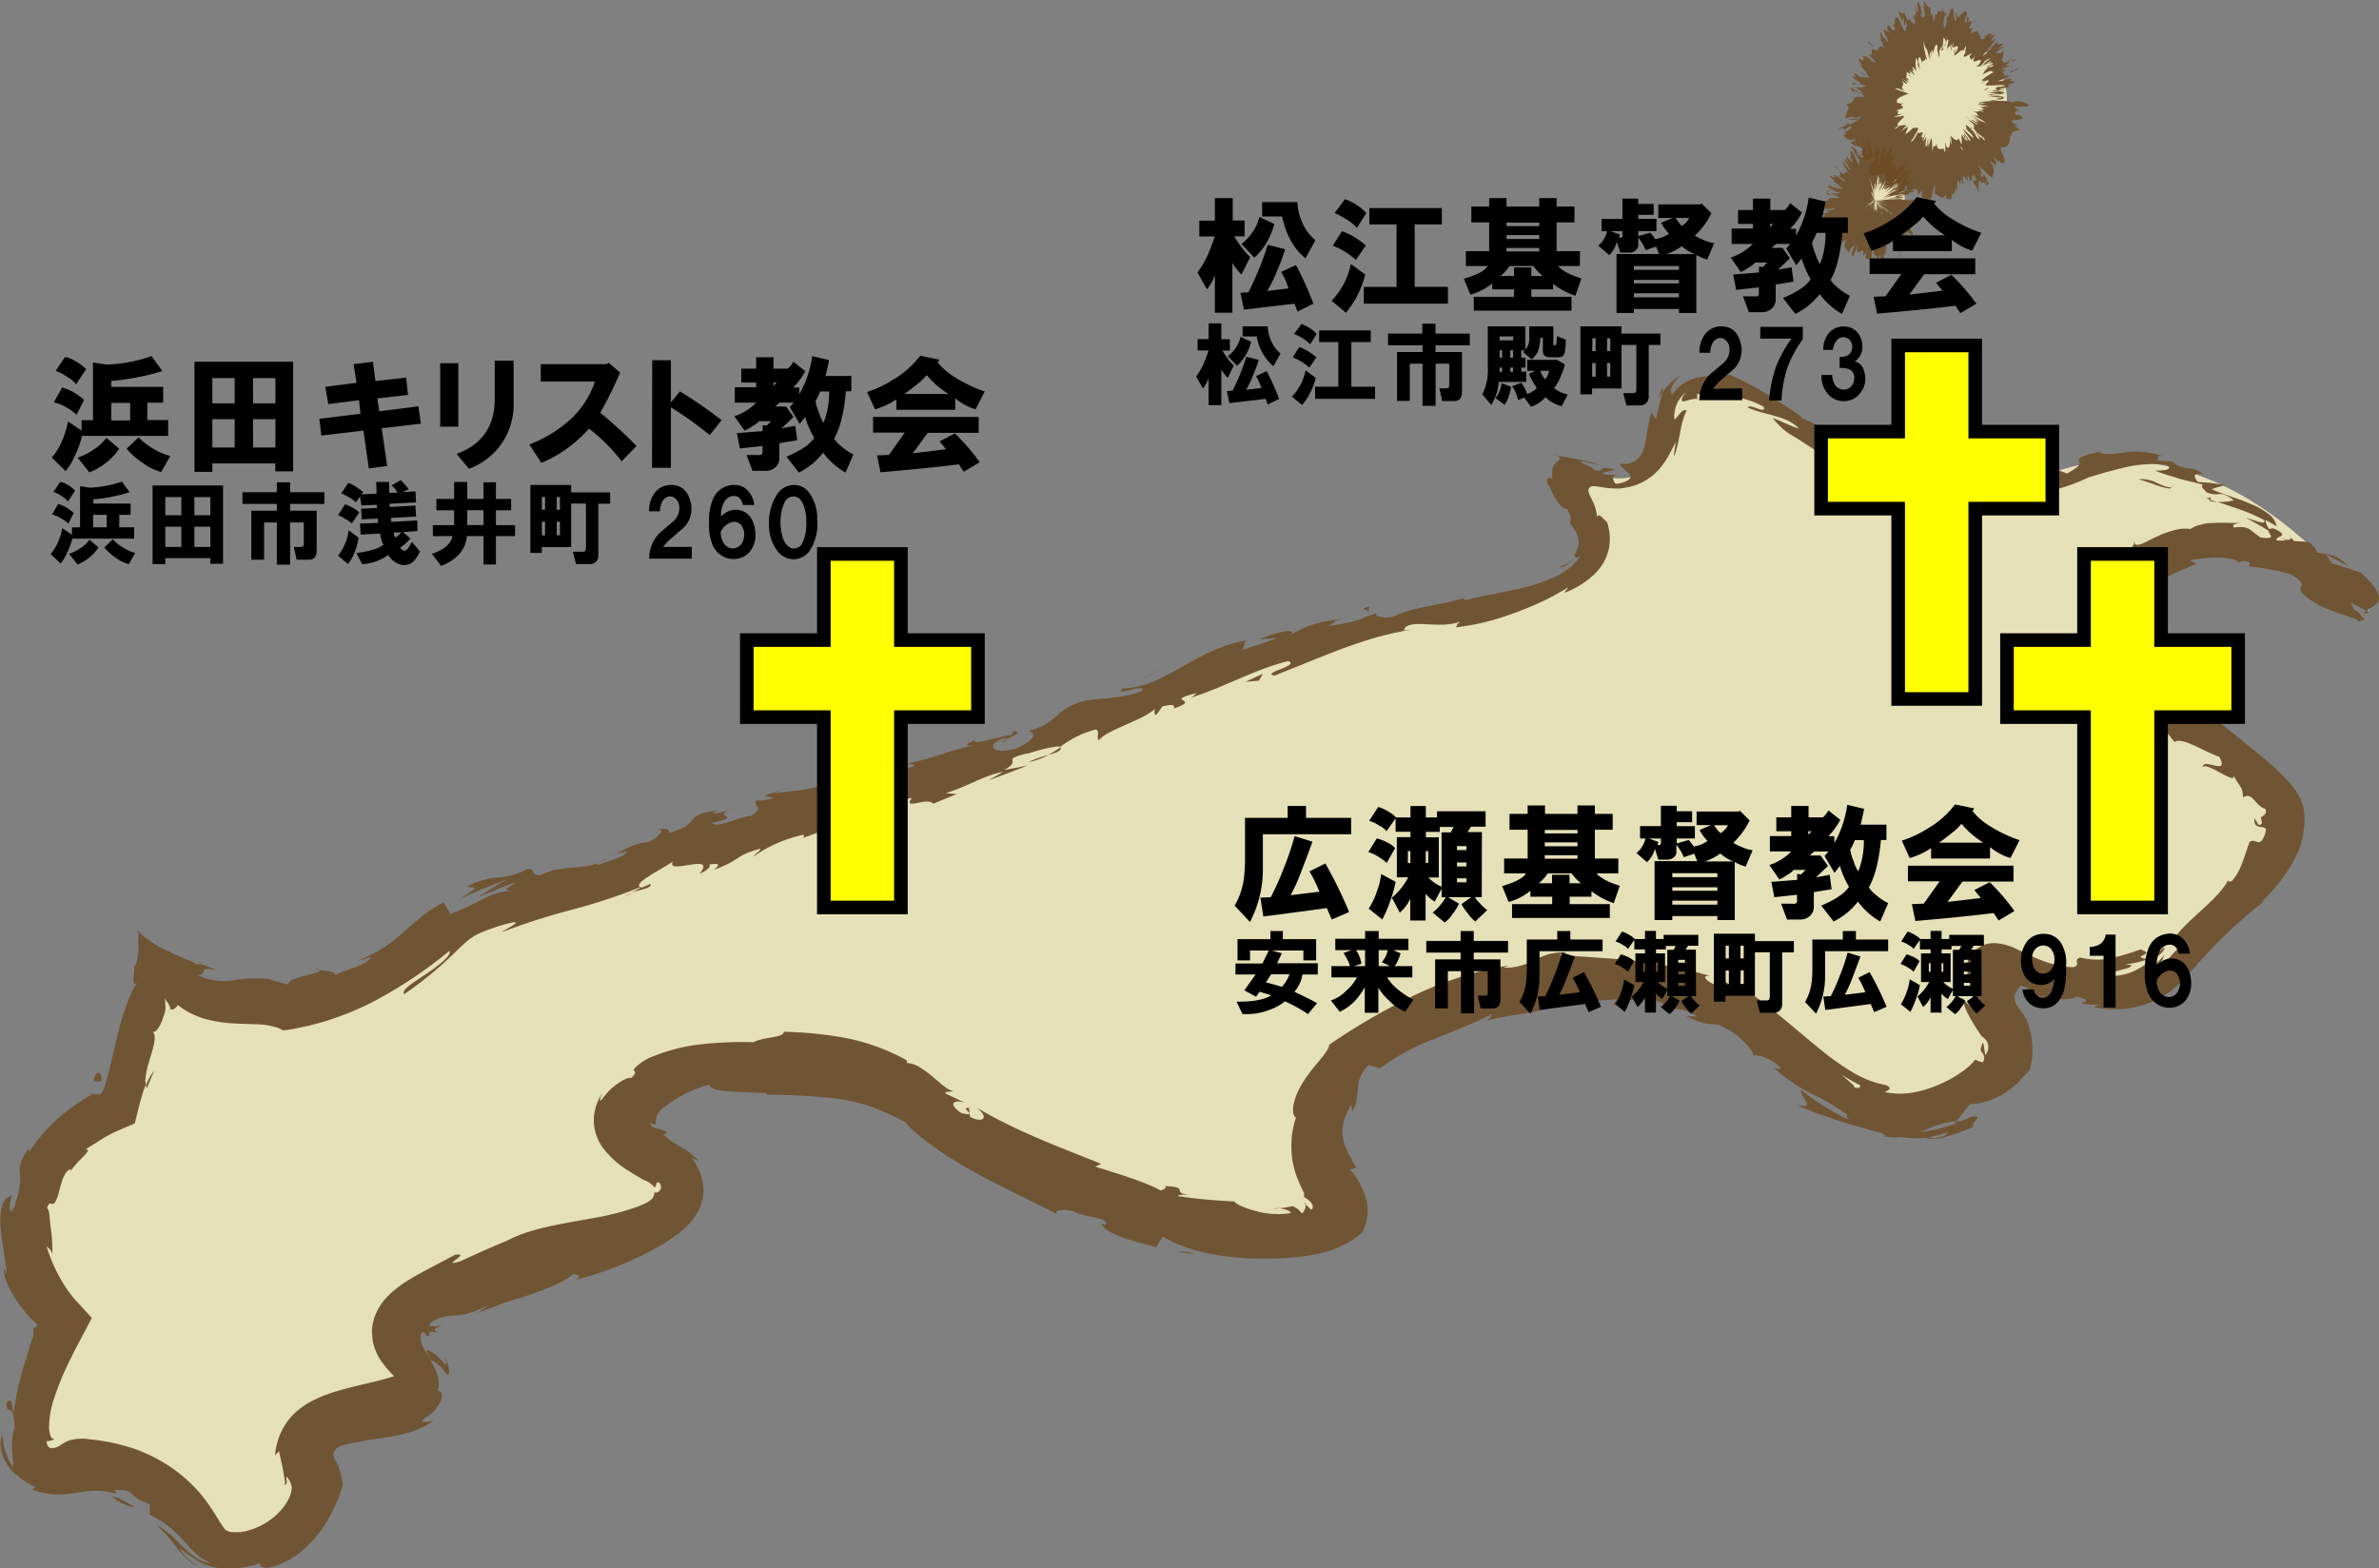 <svg xmlns="http://www.w3.org/2000/svg" viewBox="0 0 524.81 345.96">
  <rect x="0" y="0" width="524.81" height="345.96" fill="#808080" stroke="none"/>
  <defs>
    <style>
      .cls-1 {
        opacity: 0.8;
      }

      .cls-2 {
        fill: #fff8c5;
      }

      .cls-3 {
        fill: #6c4a21;
      }

      .cls-4 {
        fill: #ff0;
        stroke: #000;
        stroke-miterlimit: 10;
        stroke-width: 3px;
      }
    </style>
  </defs>
  <g id="レイヤー_2" data-name="レイヤー 2">
    <g id="レイヤー_1-2" data-name="レイヤー 1">
      <g class="cls-1">
        <path class="cls-2" d="M522.86,134.89C520,132.79,499.8,118.51,484,121.2a21.68,21.68,0,0,0-8.67,3.3c-4.74,3.16-9.94,9.42-9.37,15.51.53,5.63,5.45,8.21,18,18.23,13.74,11,20.62,16.53,21.23,20.82,1.61,11.44-13.75,24-22.66,31.33-3.56,2.92-5.34,4.38-7.53,5.4-15.71,7.33-32.63-5.11-36.25-.22-2.62,3.54,6.05,10.42,3.7,18.23S428.56,244.51,426.26,245c-22.36,5.1-32.8-20.63-62.15-27.61-33.11-7.87-72.4,12.39-74.67,30.5-1.24,9.82,8.9,15.27,6,20.39-5.2,9.17-43.8,2.65-76.06-14.21-18.65-9.74-22.8-16.48-38.61-18.94C160,231.93,137.7,239,136.83,246.81c-.72,6.52,13.91,9.56,13.47,16.14-.88,13.29-61.75,16.48-62.59,30.56-.3,5.16,7.65,8.15,6.21,12.79-2.24,7.2-22.7,4.05-25.56,12.42-1.28,3.74,2.42,5.48,1.67,10.69-1.21,8.35-12.55,16.32-21,14.52-6.44-1.37-5.76-7.22-13.82-13C23,322.21,11.46,328.37,6.26,322c-3.09-3.81-3.74-11.85,6.23-30.17C11.66,290.94,1.67,280.1,5,265.2c3.56-16.14,19.26-21.44,19.91-21.65l8-31.56a50,50,0,0,0,23.53,8.67c20.08,1.69,36-10.94,42.47-15.63,7.26-5.3,5.17-2.52,114.35-35.3,34.56-10.37,67.05-28.79,102.75-34,5.76-.85,34.23-4.84,35.77-15.42.95-6.58-8.8-13.66-6.77-16.35,1.82-2.42,9.44,3.65,16.13.84,7.55-3.16,4.56-13.72,10.62-18.22,10.73-8,30.07,17.72,63.69,19.51,17.7.94,20.51-5.74,36.11-4.25C494.62,104,511.88,120.94,522.86,134.89Z"/>
        <g>
          <path class="cls-3" d="M520.25,137c.83.37,1.32-.61-.2-2.18l-2.24-.14Z"/>
          <path class="cls-3" d="M512.87,123.94a11.66,11.66,0,0,0-3.63-1.32c-1.07-.1-1.79.23-1.71,1.33a9.57,9.57,0,0,1,2.92,1,12.16,12.16,0,0,0,3.19,1.07c1.66,1.44,2.2,3.16,1.5,3.29.41.14.91.83,1.49,1.5a3.65,3.65,0,0,0,2,1.48c-.82-3-3.28-5.78-6.66-7.71C511.66,123.78,512.52,124,512.87,123.94Z"/>
          <path class="cls-3" d="M347,123.63a8.48,8.48,0,0,0,1-.65A8.17,8.17,0,0,0,347,123.63Z"/>
          <path class="cls-3" d="M221,163.83c.94-.37,1.28-.66,1.28-.81C221.43,163.42,220.74,163.76,221,163.83Z"/>
          <path class="cls-3" d="M198.78,168.77l1.32-.28A2.34,2.34,0,0,0,198.78,168.77Z"/>
          <path class="cls-3" d="M347,123.63a18.26,18.26,0,0,1-2.85,1.36C344.22,125.57,345.83,124.52,347,123.63Z"/>
          <path class="cls-3" d="M487.28,110.42a7.87,7.87,0,0,0,1.83.36c-.55-.18-1.08-.36-1.63-.56A1.89,1.89,0,0,1,487.28,110.42Z"/>
          <path class="cls-3" d="M365.92,87.84l.76-1.24c.06-.47.19-.94.25-1.43A13.31,13.31,0,0,0,365.92,87.84Z"/>
          <path class="cls-3" d="M410.78,96.11c-.88-.45-1.76.72-2.36,1.11a3.59,3.59,0,0,1,2.38,0A1.55,1.55,0,0,0,410.78,96.11Z"/>
          <path class="cls-3" d="M479.81,101.79c.44,0,.87.1,1.31.16A12,12,0,0,0,479.81,101.79Z"/>
          <path class="cls-3" d="M343.49,100.49a1.91,1.91,0,0,0-.77-.24A1.83,1.83,0,0,0,343.49,100.49Z"/>
          <path class="cls-3" d="M470.68,119.72c0,.1.11.12.15.2C471,119.61,471.05,119.46,470.68,119.72Z"/>
          <path class="cls-3" d="M522.65,135.19l-.63-.36a2.83,2.83,0,0,0-.59.55Z"/>
          <path class="cls-3" d="M158.25,178.87l.18,0C159.44,178.39,158.85,178.59,158.25,178.87Z"/>
          <path class="cls-3" d="M98,299.17c1.35,3.72-.59.69-2.08-.38-.75-.58-1.39-1-1.63-.87s-.1.61.82,2.38c0-.44,1.57.53,2.71,2,.54.68,1,1.3,1.16.89a2.71,2.71,0,0,0,0-1.38,9.26,9.26,0,0,0-.35-1.22A11.62,11.62,0,0,0,98,299.17Z"/>
          <path class="cls-3" d="M486.36,109.79c-.53-.22-1.08-.39-1.62-.61A15,15,0,0,0,486.36,109.79Z"/>
          <path class="cls-3" d="M95.06,300.3h0c.13.25.25.48.37.77A8.55,8.55,0,0,0,95.06,300.3Z"/>
          <path class="cls-3" d="M69.53,213.66a2.36,2.36,0,0,0,1,.37C70.46,213.9,70.22,213.78,69.53,213.66Z"/>
          <path class="cls-3" d="M135.49,188.43l-1.76.31A10.88,10.88,0,0,0,135.49,188.43Z"/>
          <path class="cls-3" d="M33.57,207.63a26,26,0,0,0-3.15-2.24s-.09.16-.17.28h.28l.17.15A8.22,8.22,0,0,1,33.57,207.63Z"/>
          <path class="cls-3" d="M19.89,241.31a1.64,1.64,0,0,0,.47.09l.55-.32C20.55,241.15,20.2,241.24,19.89,241.31Z"/>
          <path class="cls-3" d="M476.27,207.87a6,6,0,0,1,2.14-.11c-.55-.2.21-1.26.46-1.72S478.81,205.75,476.27,207.87Z"/>
          <path class="cls-3" d="M487.58,109.69a1.3,1.3,0,0,1-1.22.1c.38.16.76.3,1.12.43C487.67,110.08,487.77,109.91,487.58,109.69Z"/>
          <path class="cls-3" d="M37.58,222.68l-.09-.09c-.08-.09-.08,0-.11,0l-.08.12-.17.28a.64.64,0,0,0,.2-.2l.08-.13s0-.14.09-.06Z"/>
          <path class="cls-3" d="M280.92,266.73c.42-.05.85-.09,1.27-.15A2.67,2.67,0,0,0,280.92,266.73Z"/>
          <path class="cls-3" d="M34,236.24a13,13,0,0,0-1.79,3.12,2.56,2.56,0,0,0,.17.78Z"/>
          <path class="cls-3" d="M478.43,207.77s0,0,0,0S478.41,207.77,478.43,207.77Z"/>
          <path class="cls-3" d="M497.34,180.59a1.18,1.18,0,0,0,0,.32,3.11,3.11,0,0,0,0,.33,2.4,2.4,0,0,0,.14.53,1.06,1.06,0,0,0,.65.56c.55.2,1.33.06,1.76.58a5.28,5.28,0,0,1-.86,2.42.91.91,0,0,1-.88.48c-.56-.07-1.05-.61-1.89-.06-1.14,3.06-1.87,6.54-4,8.7-.38,0-.86.31-.67-.45-.9,2.05-3.22,4.34-5.72,6.63s-5.18,4.62-6.68,7.05a1.69,1.69,0,0,1-.83.09,2.72,2.72,0,0,1,2.24,1.44c-2,1.68-3.06,3.95-4.51,3.45,1.24-.82,1-1.32,1.39-2-.59.68-1.16,1.33-1.74,1.92-1.37-.16-.77-.69.05-1.39s2-1.7,1.59-2.19c-.92.91-1.81,1.86-2.65,2.63a13.07,13.07,0,0,1-1.29,1.07c-.51.31-1,.69-1.55.95a12,12,0,0,1-6.32,1.67c-.43-.81,1.67-1.1,3.15-1.55a3.65,3.65,0,0,0,1.47-.62c.12-.19-.24-.25-1.41-.39a11.09,11.09,0,0,0,1.29-.16c.43-.05.85-.15,1.28-.24s.84-.21,1.26-.33a10.63,10.63,0,0,0,1.16-.37c-1-.19-1.49-.4-1.5-.55s.37-.3.64-.43.6-.31.57-.5-.41-.36-1.28-.72a52.71,52.71,0,0,1-6.12,1.87,15.12,15.12,0,0,1-7.18-.07c-1.79.68.36,1.49-1.48,2.13a17.24,17.24,0,0,1-3.59-.41c-.26-.06-.5-.12-.73-.19l-.76-.23c-.66-.2-1.27-.41-1.84-.63-2.28-.87-4-1.82-5.71-2.57a11.91,11.91,0,0,0-5-1.28,7.74,7.74,0,0,0-1.32.15,6.82,6.82,0,0,0-1.32.48,6.44,6.44,0,0,0-2.71,2.43c-.08.19-.16.38-.23.57a1.25,1.25,0,0,1-.1.27l-.06.3a7.81,7.81,0,0,0-.1,1.17,11,11,0,0,0,.3,2.42c.18.79.4,1.71.68,2.92s.56,2.55,1.17,4.65a29.86,29.86,0,0,1-3.29-3.36,15.35,15.35,0,0,0,1.47,3.9c.58,1.11,1.14,2,1.6,2.73s.84,1.29,1.17,1.78c.23.23.45.41.63.56a2.51,2.51,0,0,1,.87,1.31,2.82,2.82,0,0,1-.58,2.44,18.32,18.32,0,0,1-.3-1.87c-.11-.64-.27-1.18-.31-.8a6.42,6.42,0,0,0-.42,1.4,1.12,1.12,0,0,0,.3.71,1.63,1.63,0,0,1,.11,2.18,13.28,13.28,0,0,1-1.64-.63c-1.37,1.9-4.68,4.17-8.42,5.69a23.88,23.88,0,0,1-5.66,1.63,16.41,16.41,0,0,1-5.84-.16c.58-.4,1.9-.67.32-1.52a22.22,22.22,0,0,1-7.22-2.73,58.26,58.26,0,0,1-7.31-5.16c-4.85-3.92-9.77-8.36-14.89-12.05-1.63-.4-3.26-.78-4.9-1.1-1-.54-1.55-1.53-.32-1.24-4.18-2.72-.64.71-3,.18-2.55-1.06-3-2.27-1.22-2A99.43,99.43,0,0,0,360.73,212c-3.06-.39-6.14-.53-9-.76s-5.52-.33-7.79-.58c.57-.19,1.15-.36,1.74-.52a13.62,13.62,0,0,0-4.29.46,22,22,0,0,0-3,1.24,12.52,12.52,0,0,1-6.72,1.66l1.15-.49a77.22,77.22,0,0,0-21.67,7,144.32,144.32,0,0,0-17.92,10.49c-.1,1.59-3.06,4.16-5.33,7.57a24.75,24.75,0,0,0-1.51,2.61,13.58,13.58,0,0,0-.93,2.59,6.41,6.41,0,0,0-.19,2.13,1.62,1.62,0,0,0,.62,1.2,18.93,18.93,0,0,0-1,5.89,20.16,20.16,0,0,0,.28,3.87,19.93,19.93,0,0,0,1.28,4.22c.18.42.37.85.58,1.32s.41.86.64,1.35a4.63,4.63,0,0,1,0,.74c0,.23.66.42,1.25,1s1,1.36.36,1.94L288,265.72a2.37,2.37,0,0,1-.77,2c-.31-.26-.47-.54-.78-.82s-.81-.52-1.21-.79l-1.48.28-1.55.22c1.25.09,2.65.62,2.49,1.06a18.41,18.41,0,0,1-8.08-.59c-2.48-.68-4.28-1.61-4.29-2a117.14,117.14,0,0,1-12.52-1.19c.42-.52,2.53-.23,4.23-.26-3.44,0-3.65-.46-3.77-.93s-.18-.91-3.33-1c.71.56-.67.77-.89,1-2.74-1.69-9.42-3.77-14.43-5.28l1.3-.64c-8.67-3.5-18.48-7.05-27.5-12.42,3,2.31,1.37,3.5-1.43,2.07l-.24-2c-2.25-.17,2.49,2.19-1.7,1.13-3.32-2.27-1.3-3,.9-2.24q-2.19-1-4.41-2.09c0-.57,1.13-.17,1.71-.54-1.12-.1-2.66-1.58-4.46-3.09a20.77,20.77,0,0,0-2.83-2.08,6.16,6.16,0,0,0-2.92-1l0-.57a43.73,43.73,0,0,0-7.64-3.38,44.49,44.49,0,0,0-6.64-1.7,84.45,84.45,0,0,0-12.82-1.22c-.24,1.4-4,1-6.77,2.29a86.65,86.65,0,0,0-11.08.42,40.09,40.09,0,0,0-12.2,3.2,12.78,12.78,0,0,0-2.57,1.82,4.59,4.59,0,0,0-.47.53.32.32,0,0,0,0,.3c.17.29.72.28-.58,1.63-.64-.4-3.56,1.31-5.17,3.1-.37.45-.75.86-1,1.19a3.68,3.68,0,0,1-.59.69c-.12.1-.18,0-.13-.23a5,5,0,0,1,.53-1.5,11.93,11.93,0,0,0-1.4,2.86,16.21,16.21,0,0,0-.47,2.17,10.42,10.42,0,0,0,2,7.18,20.33,20.33,0,0,0,5.4,4.89l.39.25.33.22.52.32,1.05.62,1.06.62.51.24a4.8,4.8,0,0,1,2.12,1.58c.49-.59.18-1.31.92-1.15a1.48,1.48,0,0,1,.48,1,1.16,1.16,0,0,1-.39.89.94.94,0,0,1-1,.32,1.36,1.36,0,0,0-.11-.25,1.93,1.93,0,0,1-.81,1.92,5.37,5.37,0,0,1-1,.67c-.21.1-.33.16-.61.27s-.73.33-1.12.48a58.54,58.54,0,0,1-10.2,2.61c-7.09,1.3-14.13,2.32-19,5.1l.55-.3c-3.48,1.47-7,3-10.48,4.65-5.12,1.56,2.72-2-1.28-1.41-3.66,2-6.93,3.59-10.13,5.51-.2.11-.4.25-.6.38s-.52.32-.77.5c-.51.38-1,.72-1.51,1.12a17.49,17.49,0,0,0-2.62,2.53,12.88,12.88,0,0,0-1.84,3,11.77,11.77,0,0,0-.84,3.35,14.86,14.86,0,0,0,.09,1.89l.12.94a9.36,9.36,0,0,0,.24.91,12.11,12.11,0,0,0,1.7,3.51c.42.53.8,1.09,1.27,1.6l.7.77c.22.25.51.53.63.64.64.61,1.17,1.07,1.65,1.46,0,.19,0,.37,0,.54a1.48,1.48,0,0,1-.11.37c0,.06-.06.07-.1.08a5.8,5.8,0,0,1,.9-.38l.25-.08.12-.05a1.06,1.06,0,0,1,.25-.09,2.92,2.92,0,0,1,.56-.11l.1,0s.19,0,0,0a1.33,1.33,0,0,1-.4-.11,2.68,2.68,0,0,1-.33-.22,2.43,2.43,0,0,1-.48-.4c0-.06-.18-.17-.3-.29s-.23-.24-.33-.36-.19-.25-.29-.38l-.22-.27h-.08l-.37.15c-.13.07-.4.15-.6.24s-.49.18-.81.27c-1.19.37-2.71.76-4.38,1.16s-3.48.82-5.41,1.33c-1,.25-1.94.53-3,.86-.51.16-1,.35-1.56.55a20.35,20.35,0,0,0-2.13.91A18.4,18.4,0,0,0,65.91,311a14.07,14.07,0,0,0-4.54,6.59,14,14,0,0,0-.68,3.58c.27-.36.57-.69.86-1,.48,2.31.82,3.57,1,4.84l.32,1.92a.87.87,0,0,1-.05.43c0,.1,0,.21,0,.27a.55.55,0,0,0,.34-.31.79.79,0,0,0,.09-.23l0-.14a1.57,1.57,0,0,0,0-.28c-.18-.88-.17-1.25.59-.05a5.52,5.52,0,0,1,.39.95,2.5,2.5,0,0,1,.12.7,6.34,6.34,0,0,1-.49,2.09,13,13,0,0,1-3.74,4.6,15.71,15.71,0,0,1-5.67,2.82c-.49.15-.95.16-1.42.27l-.66,0a2.2,2.2,0,0,1-.63,0l-.58,0c-.19,0-.35-.09-.52-.12a1.09,1.09,0,0,1-.43-.13c-.12-.05-.26-.08-.3-.15s-.14-.07-.19-.14a.65.65,0,0,1-.16-.17,6,6,0,0,1-.44-.61c-.46-.64-1.18-1.89-2.09-3.3A36,36,0,0,0,43.72,329a34.23,34.23,0,0,0-4.07-3.84,34.58,34.58,0,0,0-9.75-5.41,44,44,0,0,0-10.22-2.2,10.56,10.56,0,0,0-4.25.21,4.91,4.91,0,0,0-1.1.48c-.32.18-.64.38-.88.55a4.92,4.92,0,0,1-.85.47,2.91,2.91,0,0,1-.88.23,1.46,1.46,0,0,1-.43,0c-.1,0-.23,0-.35-.11a1.66,1.66,0,0,1-.35-.31c-.07-.16-.16-.32-.25-.49a3.2,3.2,0,0,1,0-.64,4,4,0,0,0,.51,0,2.8,2.8,0,0,0,.48-.12,3.2,3.2,0,0,0,.67-.38.89.89,0,0,0-.22,0c-.21-.08-.38,0-.61-.58a6.28,6.28,0,0,1-.34-2.16A20.66,20.66,0,0,1,12,308.35a59.13,59.13,0,0,1,2.75-6.86c.25-.57.55-1.14.83-1.71l.49-1c.27-.56.55-1.09.83-1.63l1.7-3.21.85-1.61.42-.8a3.83,3.83,0,0,0,.36-.78l-2.83-3.11A17.55,17.55,0,0,1,16,286.08l-.61-.8-.31-.4a2.82,2.82,0,0,1-.17-.25,35.06,35.06,0,0,1-4.66-9.73c.55.72,1,.64,1.29,1.87a30.57,30.57,0,0,0-.38-6c-.19-2.11-.29-4.05-.79-4.19.63-2,1-.26,1.78-1.31a9.88,9.88,0,0,0,.79-2c.15-.76.42-1.51.61-2.27.45-1.49,1.09-2.82,2-3,.3-.06-.18.84-.38,1.28a7.71,7.71,0,0,1,1-1.72c.56-.61,1.12-1.35,1.75-1.91.29-.29.56-.58.79-.83a4.53,4.53,0,0,0,.55-.64c.24-.37.18-.6-.39-.58,1.38-.86,2.7-1.71,4-2.5.33-.2.65-.41,1-.58l.24-.14.12-.07.29-.16c.34-.18.7-.33,1.06-.49,1.41-.64,2.82-1.23,4.15-1.78.44-1.74.83-3.45,1.28-5.08.12-.41.23-.82.35-1.22l.16-.54.12-.34a14.31,14.31,0,0,1,.52-1.34c-.71-3.54,3.34-10.21,1.48-11.75.52.25,1-.26,1.57-1.24a13.1,13.1,0,0,0,.75-1.76c.1-.31.21-.63.32-1a2.77,2.77,0,0,0,.1-.26,3.93,3.93,0,0,0,.11-1.32c0-.54-.08-1.24-.18-2a1.84,1.84,0,0,0,.21.55c0,.07.15.21.28.39a3.76,3.76,0,0,1,.79,1.67.71.71,0,0,0,.73,0,1.77,1.77,0,0,0,.45-.33l.11-.13a.61.61,0,0,0,.18-.11.4.4,0,0,0,.09-.4,16.87,16.87,0,0,0,1.36,1c.5.32,1,.61,1.53.88a18.71,18.71,0,0,0,3.25,1.27,30.35,30.35,0,0,0,6.58,1c2.12.12,4.09.11,5.86.23a13,13,0,0,1,2.5.43,7.3,7.3,0,0,1,2.22.85c1.93-.17,3.78-.64,5.62-1,1.8-.5,3.6-.9,5.29-1.54a63.27,63.27,0,0,0,9.66-4.15,98.09,98.09,0,0,0,16.13-10.85c.5,1-2.24,3.13-5.07,5.05s-5.7,3.58-4.89,4.49a83,83,0,0,0,12-10l1.17-1.08c.39-.37.71-.61,1.06-.91s.72-.49,1.08-.75.86-.45,1.3-.68a40,40,0,0,1,7-2.33c2.86-.54-1.3,1.41-2.08,2.07a153.37,153.37,0,0,1,15.69-5,126.86,126.86,0,0,0,14.9-4.93c0,.21-1,.74-1.91,1.19,1.9-.63,4.57-1,4.07-1.9l-1.8.81c-3.49-.54,6.8-5.2,6.92-6-2.45,3.77,9.87-2.1,5.71,3,1.21-.55,2.67-1.48,2.18-2.06,1.94-.35,2.65-.14,1,1.16,6.75-2.55,4-2.87,10.25-4.69.12.49-1.09,1-1.57,1.79a30,30,0,0,1,11.2-4.87c-.24.38.49.57-1.09,1,9-2.83,14.72-7,24.92-9.11-2.31,2.94,3.59-.33,4.65,1.3l5.18-2.13-2.4-.23c4.68-1.35,8.45-3.94,12.68-4.67-1.08.64-2.18,1.23-3.27,1.85,2.93-1,5.8-2.17,8.68-3.26l-5.18,1c4.4-2.53-1.25-2.06,5.09-3.69-1.19.62,4.61-1.64,7.38-1.5h0a21.68,21.68,0,0,1,7.7-3.76c1.09.21,0,2.2.76,2.34,1.67-2.31,10.51-4.61,12.69-7.26-.79.73-.48,1.66-.09,1.72l1.39-1.91c2.25-.46,2.63-.4,2.57.46,6.4-2.26-2.87-1.41,5-3.4-.55.32-.2.39-1.36,1.05,7.72-2.45,14.3-6.33,21.53-8.1,2.65,1.07-6,2.54-3.08,3.23,4.94-1.94,10-4.08,15.1-6,2.56-.93,5.14-1.8,7.71-2.54,1.29-.34,2.57-.65,3.85-.94l1.92-.4c.64-.1,1.27-.19,1.91-.27l-1.92.12c.45-1.43,2.42-1.43,4.84-1.33s5.45.38,8-.72c-1.25.42-1.44,1.73-1.14,1.39a53.19,53.19,0,0,0,11.29-2.64c2-.69,4.11-1.5,6.34-2.49a52.54,52.54,0,0,0,7-3.73l-1,1.28a18.34,18.34,0,0,0,3.59-1.72,17.32,17.32,0,0,0,1.94-1.37c.32-.27.64-.54,1-.84s.69-.71,1-1.07a10.75,10.75,0,0,0,2.47-5.22,12.4,12.4,0,0,0-.43-5.25c-.07-.07-.2-.31-.25-.32a1.28,1.28,0,0,1-.12-.19l0,.09s0,0,0,0l0,0-.31-.29c-.2-.21-.39-.42-.58-.59-.38-.33-.73-.52-1,0a9.73,9.73,0,0,0-.92-3.35l-.7-1.44a3.43,3.43,0,0,1-.27-.82,1,1,0,0,1,.2-.84,1.14,1.14,0,0,1,.87-.33,6.42,6.42,0,0,1,.89.07l1.78.29a15.36,15.36,0,0,0,2,.15,10.48,10.48,0,0,0,1.11,0c.19,0,.39,0,.58-.06l.7-.11a12.47,12.47,0,0,0,7.13-3.73c1.93-2,2.9-4.4,4.07-6.43a17.49,17.49,0,0,0-.41,2.38c-.1.66-.06,1,.2.3.61-2,.9-3.81,1.24-5.44a16.6,16.6,0,0,1,1.3-4.16,1.28,1.28,0,0,0-1.26.44c-.33.33-.66.83-1.42,1.67a6.49,6.49,0,0,1,.28-2.9,6.6,6.6,0,0,1,2.12-3.06l.05,0,0,0c-1.07,1.24-1,1.81-.65,1.88a1.62,1.62,0,0,0,.72-.11,8.66,8.66,0,0,0,1-.29l.88-.14a4.91,4.91,0,0,1,.76,0c-.35-.23,0-.8-.26-1.09,1.21.16,1.69.3,2,.17s.51-.4.74-.73a1.57,1.57,0,0,1,1.25-.72,5.9,5.9,0,0,1,3.44,1.09l-.56.44c2.62.61,5.33,1.06,7.93,2.62.49,1.76-2.93-.82-3.59.1,3.75,1.77,8.57,1.71,11.35,4.69-1.78-.53-4.08-1.78-5.85-2.32,3,3.39,3.56,3.29,6.24,5l-.26-.18c2.06,1.35,4.13,2.69,6.28,4l-1.52-1.2c3.22-.37,5.76.61,8.55,1.73s5.82,2.35,9.62,2.22c-3.68.09-4.07.19-3.64.6s1.69.94,1.22,1.58c1.7,1,4.45,2.12,3.53,2.33a12.48,12.48,0,0,1,4.93.85,16.43,16.43,0,0,0,2.69.53,11.86,11.86,0,0,0,3.42-.31c.18.5,3.83.33,3,1.5,4.76-.24-1.09-.87-.63-1.52,3.61-.61,7.78-.07,12.55-.37a35.76,35.76,0,0,0,7.14-1.2,40,40,0,0,0,6.55-2.47c3.72-1.16,6.07-1.75,8.44-2.31a24.66,24.66,0,0,1,3.78-.56,23.25,23.25,0,0,1,4.95.09c1.22.66.57,1-.33,1.13a11.9,11.9,0,0,1-1.39.14l-.71,0c1,.39,1.9.73,2.79,1l1.32.38c.43.15.85.29,1.28.41.85.25,1.71.45,2.59.65s1.78.47,2.75.68c-.9.12-.26.74.62,1.67a4.88,4.88,0,0,0,2.81.36,3.09,3.09,0,0,1,1.26.19,8.54,8.54,0,0,1,1.94,1.22,13,13,0,0,1-3.64.32c3.39,1.19,7,2.18,10.39,4.08.33,1.29-2.6-.3-4-.48,1,.44,2,1.08,3.08,1.69s2.18,1.3,3.23,1.9,2,1.16,2.86,1.57a4.78,4.78,0,0,0,2,.59L504.82,118c1.27,1-.12,1.41-1.15.86-3.52-1.46-3.93-3.59-3.84-4.11.82.42,1.61.9,2.4,1.38a4.23,4.23,0,0,0-1.78-2.71,15.12,15.12,0,0,0-3.77-2.16c-.73-.31-1.48-.63-2.24-.92l-2.32-.8c-1.5-.58-3-1-4.23-1.62,1-.32,2-.62,3-.92l-3-.42c-1-.12-2-.16-3-.23-.93-.94-1.37-2.35,1.38-1.64a9.94,9.94,0,0,0-2.09-1.15,6.83,6.83,0,0,0-1.44-.24,6,6,0,0,1-3.18-1.17c-.34-.25-.15-.31.23-.32-1.38-.08-2.73-.18-4.08-.24.86-.29-.41-1.6,2-.77a19.2,19.2,0,0,0-9-1c-2.43.29-4.19.66-5.67,0l.61-.2a16.06,16.06,0,0,0-4.5,1.24c-.64.35-.63.58-.54.83.2.51.65,1-2.64,2.79-1.92-.77-3.9-1.51-5.75-2.34l-.55,1.7c-1,.2-2.94.43-2.69-.24-3.46,1.62.75.59-1.23,1.88-2.5-.3-5.78,0-8.66,0a16.37,16.37,0,0,1-3.76-.37c-1-.24-1.7-.67-1.9-1.31-.91.48.19.84.9,1.1s1,.45-1.63.53a2.06,2.06,0,0,0-1.47-1.24,8.45,8.45,0,0,0-2.44-.26,27.65,27.65,0,0,1-3-.2,8.85,8.85,0,0,1-3.12-1c1.66-1,5.45.71,1.54-1.5-1.55.79-3.59.08-5.61-1s-4-2.44-5.79-3c-.42.8-2.36.21-4.9-.94s-5.63-2.87-8.55-4.1c.31-.17-2.15-1.8-5.36-3.83a72.06,72.06,0,0,0-10.42-5.68l.28-.23c-.77.59-2.33.47-4.42.5a14.05,14.05,0,0,0-3.49.5,9.8,9.8,0,0,0-3.32,1.71,9.49,9.49,0,0,0-1.7,1.86c-.53-.62-.59-1.46.8-3.08a6.31,6.31,0,0,1,1.36-1.29c-.54.31-1.07.64-1.58,1s-1.07.9-1.55,1.39a18.14,18.14,0,0,0-1.27,1.6c-.24,1.43-.77,3-1.39,5.89-.33-.49-.65-1-1-1.52-.93,3-1,5.82-1.7,8a4.49,4.49,0,0,1-1.69,2.53c-.18.2-.46.25-.68.39a3.61,3.61,0,0,1-.78.3,6.07,6.07,0,0,1-.87.13h-.47l-.64,0a.49.49,0,0,0,.25.51c.17.18.27.36.47.55.36.37.85.72,1.18,1.07s.49.73.07,1.19a2.79,2.79,0,0,1-1.16.67,6.33,6.33,0,0,1-1.89.4,2.89,2.89,0,0,1-.57-1.25c0-.46.3-.78,1.4-.88a14.76,14.76,0,0,1-1.66.16,5.63,5.63,0,0,1-2.24-.37,27.75,27.75,0,0,1,3-.75,12.89,12.89,0,0,0-2.18-.42c-.43,0-.59.1-.7.24s-.3.63-1.71.3c-.81-1.18-2.63-1.15-2.95-2,.58-.06,2.77.74,3.84.54-4.14-.92-7.52-1.59-9.15-1.8.33.16.61.39.6.64s-.07.24-.24.4a5.78,5.78,0,0,0-.82.76,2.27,2.27,0,0,0-.16.25,3,3,0,0,0-.44,1.68c0,.41,0,.68,0,.87,0,.38-.14.43-.32.42-.34,0-.88-.38-.8,1,.59.8,1,2,1.72,3.26s1.72,2.45,2.69,2.57c1.17,1.86.65,2.31.72,3.2a9.55,9.55,0,0,1,.59.79l.3.48.16.25.07.13a2.31,2.31,0,0,1,.11.24,3.86,3.86,0,0,1,.42,1,4,4,0,0,1,0,2.35c-.24.71-.6,1.33-.69,1.67s0,.65.71.48a3.37,3.37,0,0,0,.43-.34,1.94,1.94,0,0,1-.17.31h0c-.11.18-.22.36-.37.58s-.33.4-.5.6a10.4,10.4,0,0,1-1.17,1.12,16.7,16.7,0,0,1-2.85,1.83,33.14,33.14,0,0,1-6.63,2.4c-4.61,1.2-9.35,1.84-13.8,3l-.07-.49c-2.65.8-5.62,1.29-8.5,1.91a31.63,31.63,0,0,0-7.38,2.24c-1.61.34-4-.06-3.46-.78-2.07.6-3.16,1.19-4.53,1.6A42.43,42.43,0,0,1,293,138.1c3.94-2-1.66-.38,4.12-1.78-2.79.45-4.5.72-6.23,1.11a20.6,20.6,0,0,0-6.09,2.64c.78-.91-.34-1-2-.65a21.26,21.26,0,0,0-4.93,1.69l4-.42c-2.76,1.16-5.28,1.86-7.79,2.68l.78-2.06c-11.51,2-18,10.54-27.19,10.54-2.35,2.19,6-1.5,4,.75-4.92,1.72-10.81,1.48-12.32,2.05a12.3,12.3,0,0,0-6.13,3.2,13.12,13.12,0,0,1-6.32,3.41c1.08.23,2.49,1.44-2.57,3.82-5,1.47-6.8-.31-3.88-1.81,1.15-.45,1.78-.46,1.79-.25,1.51-.75,3.48-1.69,1.34-1.64l-.43.78c-1.31.12-3.62.78-5.45,1.19s-3.19.58-2.55-.14c-3.5,1.7-1.29,1.43,1.54.86a66,66,0,0,0-8.22,2.11,81,81,0,0,1-8.41,2.31c1.14,0,2.3.38,1.26.69-9.86,2.18-3.93,2.35-10.39,4.55-4,.23.71-2.47-5.66.21-4.19.61-1.3-1.26.16-2.19-5.67,2.87-11.42,2.6-14.9,3.4l3-1.39a33.52,33.52,0,0,1-4.94,1.74l2.14.61c-1.91.34-3.48.8-3.59.32-1.69,1.3,2,1.46-1.47,3.6-2.65.15-7.36,2.83-8.66,1.56,7.94-1.76-1.3-1.26,5.22-3.43a20,20,0,0,1-4.7,1.34c-.32-.09.18-.39.66-.63-7.85.82-2.93,2.71-10.66,4.92.73-1.13-2.26-1.09-3.47-.55,3.12-.88,1.9,1-.77,2.47-5.14.77-5.24,2-7.86,2.72l3-.54c-.76,1.14-3.27,1.75-6.65,3-.48-.58,3-1.36,1.69-1.3-3.41,2.61-9.12.93-14.19,3.49-2.65.14-.7-1.53-3-1.29a16.16,16.16,0,0,1-6.36,1.81,16.7,16.7,0,0,0-6.88,2c1.2.2,1.84.2,1.65.51a4.36,4.36,0,0,1-1,.75l-1,.66-1.47,1,1.4-.71,1.35-.61c.9-.42,1.77-.77,2.63-1.12,1.76-.73,3.44-1.35,5.16-2-2.08,1.23-4.16,2.46-6.25,3.77,3.21-1.06,6.47-2.81,8.42-3.17-2.91,1.87-2.67,1.5-.88,2-2.41-.22-4.47.66-6.6,1.72a67.07,67.07,0,0,1-7.11,3.27l-1.41-2.61A24.8,24.8,0,0,0,93,202.27c-1.38,1.09-2.65,2.24-4,3.4A31.15,31.15,0,0,1,78.84,212c1-.27,2-.5,3-.83-.3.84-1.63,1.47-3.19,2.14l-2.46.89a21.11,21.11,0,0,0-2.32.94c0-.52-.51-.71-1.15-.8s-1.47-.16-2.15-.29c.09.17-.27.35-.87.57s-1.43.38-2.29.62-1.75.45-2.47.76a2.35,2.35,0,0,0-1.45,1.21l-2.09-.57a18.14,18.14,0,0,1-2-.63,31,31,0,0,0-7.9.26,13.27,13.27,0,0,1-7.91-1.12c1.24-.08,1.13-.6,1.34-1s.69-.51,3-.14c-1.11-.36-2.14-.8-2.92-1.07s-1.37-.4-1.52-.08a2.38,2.38,0,0,0-.76-.48c-.42-.21-.93-.44-1.49-.66-1.12-.49-2.41-1-3.69-1.66a25.34,25.34,0,0,1-6.82-4.25.33.33,0,0,0-.1,0,11.3,11.3,0,0,0-.08,2.92,14.93,14.93,0,0,1-.59,4.25c-.26.21-.37-.52-.37-.52a15.81,15.81,0,0,1-.13,3.16c-.07,1.26.08,2,.9,1a15.21,15.21,0,0,0-1.56,2.89c-.25.58-.5,1.21-.74,1.87s-.4,1.06-.59,1.62c-.74,2.15-1.34,4.49-1.9,6.86s-1.09,4.76-1.66,7c-.67,2.52-1,3.62-1.64,4.53a7.53,7.53,0,0,1-1.88,0l-1.66,1c-.69.43-1.4.87-2.08,1.36a38.25,38.25,0,0,0-4,3.15,35.94,35.94,0,0,0-6.18,7.24c-.05-.47-.41-.3.29-1.15a9.43,9.43,0,0,0-2.2,3.67,5.83,5.83,0,0,0-.18,2.44,8.29,8.29,0,0,1-.06,2.56A15.14,15.14,0,0,1,4,263.52c-.1.36-.22.75-.37,1.18s-.24.91-.4,1.42c-1.16,2.05-1.18.92-1-.49,0-.35.09-.71.13-1s.13-.6.16-.79c.07-.4,0-.47-.32.19-.9.1-1.42.87-1.76,2.05a14.42,14.42,0,0,0-.34,4.5q.14,1.29.27,2.67c.14.9.31,1.8.43,2.7s.32,1.78.4,2.65a15.55,15.55,0,0,1,.2,2.52l-.59-1.41c0,2.25,1.18,4.71,2.78,7.13a41.11,41.11,0,0,0,2.74,3.59c.59.56,1.17,1.09,1.78,1.71l.1.09-.06.12-.11.22c-.08.16-.17.31-.26.47a.6.6,0,0,0-.53-.06,2.67,2.67,0,0,1,.13,1c0,.19,0,.41,0,.63v.17c0,.06,0,.18-.07.27L7,295.6c-.47,1.58-1,3.32-1.52,5.12a60.63,60.63,0,0,0-2.44,10.91c-.89-2.37,0-3.24-1.57-2.22-.24,1.62.34,1.48.83,1.74s.84.87.89,4a12.36,12.36,0,0,0-.54,4.42c0,1.69.5,3.43.21,4.13a12.59,12.59,0,0,1-1-1.73,14.13,14.13,0,0,1-.71-1.84,12.46,12.46,0,0,1-.43-1.81l-.15-.89-.06-.87a6.34,6.34,0,0,0-.29.87,6.14,6.14,0,0,0-.09,1,7,7,0,0,0,.28,2.12,7.44,7.44,0,0,0,.4,1.11,6.69,6.69,0,0,0,.58,1.13,11.34,11.34,0,0,0,1.51,2,17.78,17.78,0,0,0,5,3.31c-.26.16-.53.33-.83.48l1.11.45c.33.1.66.18,1,.25a11.25,11.25,0,0,0,1.73.33c.51.05,1,.1,1.45.12l1.22,0a28.74,28.74,0,0,0,3.75-.44,23.67,23.67,0,0,1,3.57-.36,17.15,17.15,0,0,1,4.94.67c-.21-.28-.46-.52-.69-.78a6,6,0,0,1,2.73.08,4.32,4.32,0,0,1,1.41.89l.59.5a4,4,0,0,0,.7.54,11,11,0,0,0,2.45,1c0,.81.05,1.59,0,2.36.63.33,1.52.78,2.51,1.4a23.16,23.16,0,0,1,3.14,2.48c1.09,1,2.15,2.29,3.41,3.61a17.3,17.3,0,0,0,2.09,1.89,10.64,10.64,0,0,0,2.43,1.3,7.06,7.06,0,0,1-3.65-1.37,23.91,23.91,0,0,1-3.28-2.89,21.48,21.48,0,0,0-5.26-4.26,33.54,33.54,0,0,1,4,4.39,28.38,28.38,0,0,0,2.61,3q.38.35.72.63c.26.2.51.38.74.53a4.24,4.24,0,0,0,1.21.57c-.41-.25-.85-.51-1.25-.81-.2-.15-.42-.31-.61-.47l-.55-.48a6.09,6.09,0,0,1-1.52-2c.92.63,2,1.49,3.26,2.32a12.37,12.37,0,0,0,4.46,1.81c.4.06.8.14,1.2.19l1.2.05a18.14,18.14,0,0,0,2.44-.08,23.61,23.61,0,0,0,5-1.11c0,1,1.16,1.25,3,.76a18.51,18.51,0,0,0,6.44-3.61A26,26,0,0,0,72.52,335a38.42,38.42,0,0,0,3.11-7.26,14.38,14.38,0,0,0-.71-3.39c-.17-.54-.37-1-.56-1.48l-.14-.3-.06-.11-.11-.17a2.28,2.28,0,0,1-.48-1.54,2,2,0,0,1,.89-1.35,4.35,4.35,0,0,1,1.53-.61,74,74,0,0,1,8.2-1.48,49.77,49.77,0,0,0,5.1-1,22.83,22.83,0,0,0,3-1,15.08,15.08,0,0,0,3.43-1.94,6,6,0,0,1-2.13.34c-.39,0-.52-.13-.48-.25.08-.28.83-.65,1.78-1.39a7.44,7.44,0,0,0,2.44-3.21,2.67,2.67,0,0,0,.09-1.45.67.67,0,0,0-.81-.42,7,7,0,0,0,.19-1.83c0-.29,0-.56-.07-.82a4.65,4.65,0,0,0-.16-.69,5.09,5.09,0,0,0-.38-1.11c-.14-.29-.26-.59-.37-.8-.24-.41-.42-.73-.53-1a1.33,1.33,0,0,1-.19-.46c-.87-1.68-2-3.24-2.08-3.86a3.13,3.13,0,0,1-.06-2.27c.49-.45.66-.1.87.2s.55.6.87.45a.66.66,0,0,1,.11-.79,1.29,1.29,0,0,1,1-.12,3.24,3.24,0,0,1,1,.26c-.51-.28-.89-.48-.92-.74a.32.32,0,0,1,.15-.31l.16-.09.43-.24a11,11,0,0,1,1-.43l-1.1.21-.52.11-.13,0h-.06l-.11,0a3.06,3.06,0,0,0-1.1,0,1.82,1.82,0,0,1,.58-.91,5.68,5.68,0,0,1,.79-.5,7.64,7.64,0,0,1,.83-.38,9.86,9.86,0,0,1,3-.58c2-.13,3.87-.22,8-2.39-.83.6-1.65,1.2-2.43,1.81A108.13,108.13,0,0,1,115.89,286c4.23-1.43,8.51-3.06,10.53-4.9,1,.1,2.3.59.24,1.39a78.29,78.29,0,0,0,14.81-5.43c1.25-.61,2.51-1.26,3.76-2a38,38,0,0,0,4.59-3c3.07-2.42,5.09-5.46,5.36-8.76a10.43,10.43,0,0,0-.64-4.3,15,15,0,0,0-1.93-3.55,16.44,16.44,0,0,1,1.58.77,14.83,14.83,0,0,0-4.12-3.23c-.75-.45-1.5-.91-2.21-1.39a7.27,7.27,0,0,1-1.5-1.33c.29-.17,1.15-.11.34-.72l-.54-.22-.36-.14c-.12,0-.29-.13-.32-.11a3.89,3.89,0,0,1-.83-.14c-.61-.16-1.33-.66-1.22-1.19a3.48,3.48,0,0,0,1.32.36,1.92,1.92,0,0,1-.11-1,4.8,4.8,0,0,1,.44-1.27,6.65,6.65,0,0,1,.4-.72,8.71,8.71,0,0,1,.82-.68,10.85,10.85,0,0,1,.91-.69,27.47,27.47,0,0,1,9.23-4.45c.21,1.08,2.4,1.37,5,1.53s5.72.23,7.77.4l-.14.31a128.87,128.87,0,0,1,16,.93,35.36,35.36,0,0,1,7.09,1.72,53.91,53.91,0,0,1,7.6,3.46c2.53,3,8,6.94,14.45,10.55s13.64,6.91,19.35,9.87c-1.67-1.09.94-1.46,3.11-.86,2.64,1.51,8.24,1.33,7.15,3.08l-1-.37c1.49,2.61,7.57,4,12.25,5.27l1.43-2.36c5.59,3.43,13.9,4.82,21.74,4.88,1.95,0,3.91-.06,5.79-.17,1-.09,1.87-.15,2.79-.27l1.48-.18,1.81-.34a32.85,32.85,0,0,0,3.32-.83,26.22,26.22,0,0,0,2.8-1.17c.42-.23.87-.4,1.24-.64l1.09-.69a7.28,7.28,0,0,0,1-.72c.3-.24.62-.44.89-.68a10.65,10.65,0,0,0,1.15-3.48,10.24,10.24,0,0,0-.17-3.78,16.46,16.46,0,0,0-3.62-6.71c.46-.15.93-.29,1.4-.42-.23-.39-.45-.78-.68-1.16l-.33-.6c-.2-.36-.39-.72-.57-1.07-.34-.67-.61-1.26-.82-1.8a9.61,9.61,0,0,1-.67-2.73,8,8,0,0,1,.26-2.69,14,14,0,0,1,1.8-4,10.19,10.19,0,0,0,.09,1.77,8.59,8.59,0,0,0,.58-1.23c.13-.41.25-.83.35-1.25.14-.86.23-1.73.33-2.63a7.43,7.43,0,0,1,2.41-5.27c.83.24,1.65.48,2.44.74a50.2,50.2,0,0,1,11.95-6.46c4.24-1.75,8.49-3.33,12.66-5.43-.06.35-.17,1-1.56,1.49,2.07-.61,6.19-1.28,9.56-1.83s6-1.12,5.08-2.51c.07.46.7.66,1.67.69a15.19,15.19,0,0,0,1.7-.08c.64,0,1.34-.11,2.08-.21,2.95-.34,6.57-.81,9.1-.88l-.92,1.3c1.08-.34,1.91-.6,2.64-.78a16.56,16.56,0,0,1,2-.43,19,19,0,0,1,5.85.47c1.31.6.86,1.41-.82.55a8.92,8.92,0,0,0,4.17,1,8.58,8.58,0,0,1,4.8,1.67c-.77,0-1.53-.07-2.3-.05a22,22,0,0,0,4.07,1.59c.87.16,1.54.09,3,.3a16.42,16.42,0,0,1,5,3.19c1.56,1.39,2.69,2.86,2.63,3.59,1-.25,3.83.52,6,2.62,0,.62-1,.21-1.54,0a36.55,36.55,0,0,0,8.62,5.91,44,44,0,0,1,7.58,4.51,1.28,1.28,0,0,0,.64,1.22,51.83,51.83,0,0,1-8.08-4.69,16.21,16.21,0,0,1-2.6-2c-.37.52.55,1.66,1,2.51s.44,1.45-2,.85c2.2,1,5.32,2.14,8.69,3.27s7,2.08,10.12,2.95a3.88,3.88,0,0,1,.77.58c-.23,0-.46,0-.69,0a10.59,10.59,0,0,0,4.15.23A19.43,19.43,0,0,0,425,251c.22.24.82.3,1.64.25a14.14,14.14,0,0,0,2.88-.51,43.42,43.42,0,0,0,5.84-2.15c-.4-.58.38-1.26.73-1.73s.29-.68-1.68-.41c.49-.12-.45.43-2.34,1.18a12,12,0,0,0-1.18.57c.05-.06.1-.13.16-.19-.94.34-2,.69-3.28,1-.62.17-1.31.29-2,.43a18.65,18.65,0,0,1-2.23.33c1.23-.46,2.4-1,3.7-1.44a19.28,19.28,0,0,1,4.35-1c1.17-1.37,2.31-2.86,2.93-3.67a16.28,16.28,0,0,0,9.71-3.95l.82-.72c.24-.27.48-.52.7-.75a24.56,24.56,0,0,1,1.93-2.05,14.93,14.93,0,0,0,.69-5.06,17.33,17.33,0,0,0-.86-4.85c-.11-.39-.24-.7-.36-1.05,0-.11-.05-.11-.06-.14l0-.07-.08-.14c-.1-.19-.22-.38-.35-.58-.25-.4-.55-.81-.86-1.25a14.07,14.07,0,0,1-1-1.48,2.79,2.79,0,0,1-.39-1.77,2.92,2.92,0,0,1,.55-1.28c.22-.32.44-.62.63-1a2.28,2.28,0,0,1,1.74.66c.45.39.77.86,1.07,1.15-.61.12-1.45-.09-1.51.32a5.06,5.06,0,0,1,1.83,0l2.65.4c3.14.55,6,.64,6.69-.21,3.08.8,2.19,1.1,1.55,1.32-.32.11-.56.19-.16.28a17.91,17.91,0,0,0,3.71.22l-1.25.52A21,21,0,0,0,474.77,221c.48-.19,1-.44,1.41-.67s.91-.48,1.4-.79a17.15,17.15,0,0,0,2.53-1.93,48.44,48.44,0,0,0,3.76-3.92c2.3-2.57,4.69-5.18,7.43-7.8s5.83-5.23,9.61-8.24c-1,.86-1.54,1.26-1.94,1.26a36.15,36.15,0,0,0,6.69-8.42,18.73,18.73,0,0,0,2.58-11.75,9.67,9.67,0,0,0-1.24-3.4,18.07,18.07,0,0,0-1.9-2.63,44.86,44.86,0,0,0-4.08-4c-2.76-2.42-5.57-4.63-8.34-6.86s-5.47-4.45-8.11-6.75-5.24-4.64-7.61-7.07a18.12,18.12,0,0,0-4.37-3.33A17.42,17.42,0,0,1,469.3,143a6.31,6.31,0,0,1,.84-1.51,5.86,5.86,0,0,1-2.16-3.88,7.48,7.48,0,0,1,2-4.88,16.23,16.23,0,0,1,4.13-3.37,46.69,46.69,0,0,1,4.76-2.47c1.67-.77,3.35-1.53,5.65-2.52-.49-.26-1-.52-1.44-.76a35.23,35.23,0,0,1,6.85-.58,20.34,20.34,0,0,1,2.88.42c.69.21,1,.47.83.72a2.52,2.52,0,0,1,2.66,0l-.08.79a57.24,57.24,0,0,1,9,1.71c3.17,1.73,2.53,2.37,2.34,3.07s0,1.47,4.41,4a62.88,62.88,0,0,0,6.39,2.39c2,.65,3.57,1,3.14.35-1.24-.94-3-2.68-2.72-3.4,1.09.54,2.17,1.1,3.24,1.69.94-.76,2.34-1.2,2.7-2.28s-.33-2.9-3.9-6.12c-2.13-.75-4.25-1.46-6.41-2.07-.44-.66-.88-1.34-1.35-2q2.51,1.25,4.92,2.62c-2.2-2.52-4.49-2.63-6.77-3a4.4,4.4,0,0,0-2-2.31c-1.15-.13-2.32-.2-3.49-.26s-2.31-.1-3.48-.09c-.49-1.13,3.47-.73-.69-2.68-1.7,0-1.1.76-.75,1.33s.43,1-2.13.69c-1.41-1-1.9-1.51-2.51-1.88a2.83,2.83,0,0,0-1.14-.37,7.53,7.53,0,0,0-.92-.07c-.36,0-.8.05-1.31.1-.5-.64.42-1,2.05-1-.9,0-2,0-3.09,0a27.62,27.62,0,0,0-3.4,0c-.56,0-1.1.05-1.62.11s-1,.21-1.47.33a5.36,5.36,0,0,0-2,.89,8.72,8.72,0,0,0-3.52.25,21.46,21.46,0,0,0-4,1.45c-2.52,1.16-4.34,2.44-4.84,1.43-.36.58-1.47,2-2.58,3.58s-2.3,3.5-3.23,5c.38-1.67.13-1.89-.57-1.24a14.87,14.87,0,0,0-2.68,4.13,25.77,25.77,0,0,0-2,6.24,22.07,22.07,0,0,1-.51,2.24c-.18.5-.44.7-.81.42l.56,1.36c.18.47.39,1,.65,1.55a15.56,15.56,0,0,0,.83,1.7,15.83,15.83,0,0,0,1,1.71,27,27,0,0,0,5,5.37c1.7,1.45,3.38,2.72,5,3.89a39.6,39.6,0,0,0,4.81,3,3.15,3.15,0,0,1-1.65-.71c2.92,2.51,3.33,3.76,5,5.63,1.61-1.22,6.59,2.17,9.84,3.26,2.42,4.43-3.66,0-3.66,2.33.41-.69,2.23.28,3.89,1.18s3.11,1.72,2.95.71c1.89,3.17,1.9,2.41,2.08,4.76,2.08-1.38,2.6,1.82,4.94,2.54a1.25,1.25,0,0,1,0,1,1.3,1.3,0,0,1-.38.44,5.1,5.1,0,0,0-.59.37c-.07.06-.08.08,0,.22s0,.25.08.42.07.41.09.7c-.49.71-.83.26-1.07-.22S497.33,180.54,497.34,180.59ZM415.7,241.35v0l1.35.24c.4.06.75.08,1,.11l-.92-.08Zm-9.37-4.23a31.07,31.07,0,0,0,4,2.3c.12.59-.46.88-1.42.36C409.57,239.77,407.47,238.33,406.33,237.12Zm22.73,13.42a7.12,7.12,0,0,1-2.25.51,1.53,1.53,0,0,1-1-.19l1.67-.37c.6-.17,1.24-.37,2-.62a2.23,2.23,0,0,0,.19-.24A1.93,1.93,0,0,1,429.06,250.54Z"/>
          <path class="cls-3" d="M432,247.66c.27-.13.4-.24.75-.39-.43,0-.83.08-1.24.12L431,248Z"/>
          <path class="cls-3" d="M348.1,122.88l-.14.1a1.33,1.33,0,0,1,.4-.13A1.48,1.48,0,0,1,348.1,122.88Z"/>
          <path class="cls-3" d="M287.67,265.45l.31.27a1.36,1.36,0,0,0-.1-.36Z"/>
          <path class="cls-3" d="M374.54,88.1a1.67,1.67,0,0,0,.62.19A.87.87,0,0,0,374.54,88.1Z"/>
          <path class="cls-3" d="M397.27,97.34c1.09.75,2.17,1.51,3.28,2.25C399.14,98.57,398.12,97.87,397.27,97.34Z"/>
          <path class="cls-3" d="M416.93,106.51a1.53,1.53,0,0,0,.59-.46l0,0Z"/>
          <path class="cls-3" d="M139.49,197.07a6.23,6.23,0,0,0-.77.28C137,198.14,138.18,197.68,139.49,197.07Z"/>
          <path class="cls-3" d="M234,164.85a29,29,0,0,1-2.79,1.73C233,166.08,234.27,165.62,234,164.85Z"/>
          <path class="cls-3" d="M37.66,222.76v0l-.07,0Z"/>
          <path class="cls-3" d="M226.85,168.15a15.1,15.1,0,0,0,4.4-1.57A24,24,0,0,0,226.85,168.15Z"/>
          <path class="cls-3" d="M502.18,119.81l.7.67a.22.22,0,0,1,.24-.1Z"/>
          <path class="cls-3" d="M503.12,120.38l.93.56C503.67,120.62,503.33,120.35,503.12,120.38Z"/>
          <path class="cls-3" d="M506,122.16c-.63-.44-1.3-.82-1.95-1.22A4.44,4.44,0,0,0,506,122.16Z"/>
          <path class="cls-3" d="M479.48,107.06l-.41.41A.66.66,0,0,0,479.48,107.06Z"/>
          <path class="cls-3" d="M471.72,105.75c.93.19,2,.62,3.26,1a13.17,13.17,0,0,0,3.75,1.05l.34-.32c-.69.2-2-.37-3.43-1A7,7,0,0,0,471.72,105.75Z"/>
          <path class="cls-3" d="M437.32,103.69a50,50,0,0,0,6.81.14c-1.26-.42-2.8-1,.16-1.44-4.18-.4-3.73-.25-3.32.25.2.24.41.52,0,.74a3.38,3.38,0,0,1-1.14.27A13.8,13.8,0,0,1,437.32,103.69Z"/>
          <path class="cls-3" d="M416.72,99.13c3.56.89.2-.76.49-1C414.88,97.86,414.29,97.77,416.72,99.13Z"/>
          <path class="cls-3" d="M301.93,135.12l.09-1.33C299.14,134.68,302.11,134.27,301.93,135.12Z"/>
          <path class="cls-3" d="M274.8,150.41l2.93-.23.88-1.56C277.33,149.2,276.07,149.81,274.8,150.41Z"/>
          <polygon class="cls-3" points="254.76 148.34 255.89 147.69 251.49 149.94 254.76 148.34"/>
          <path class="cls-3" d="M20.71,238.57a7,7,0,0,0,.8.05,4.63,4.63,0,0,0,.86-.2c.11-1-.24-1.71-.66-1.75-.21,0-.44.12-.63.47a3.2,3.2,0,0,0-.27.7c0,.15-.07.31-.1.48A.52.52,0,0,0,20.71,238.57Z"/>
          <path class="cls-3" d="M24.68,330.14a7.38,7.38,0,0,0,2.21,1.5,7.32,7.32,0,0,0,2.83.88c-.24-.14-.47-.29-.7-.44s-.48-.25-.71-.39c-.47-.25-.91-.55-1.35-.76A6.65,6.65,0,0,0,24.68,330.14Z"/>
          <path class="cls-3" d="M261.87,276.17c-.83,0-1.66,0-2.48,0,1.51.22,3,.38,4.56.55Z"/>
        </g>
      </g>
      <polygon class="cls-4" points="493.74 141.22 476.74 141.22 476.74 122.22 459.74 122.22 459.74 141.22 442.74 141.22 442.74 158.22 459.74 158.22 459.74 200.22 476.74 200.22 476.74 158.22 493.74 158.22 493.74 141.22"/>
      <polygon class="cls-4" points="452.74 95.22 435.74 95.22 435.74 76.22 418.74 76.22 418.74 95.22 401.74 95.22 401.74 112.22 418.74 112.22 418.74 154.22 435.74 154.22 435.74 112.22 452.74 112.22 452.74 95.22"/>
      <polygon class="cls-4" points="215.74 141.22 198.74 141.22 198.74 122.22 181.74 122.22 181.74 141.22 164.74 141.22 164.74 158.22 181.74 158.22 181.74 200.22 198.74 200.22 198.74 158.22 215.74 158.22 215.74 141.22"/>
      <g class="cls-1">
        <circle class="cls-2" cx="427.74" cy="22.22" r="15"/>
        <g>
          <path class="cls-3" d="M439.41,22.22c.43.05,1.41,0,1.21-.1L439,22.06Z"/>
          <path class="cls-3" d="M442.43,21.32a14.7,14.7,0,0,0-3.73.05c1.59,0,.93.08,2.83.12.2.12-.52.24-1.13.24.42,0-.36.19.69.23,1.27-.18,1.31-.43.24-.58A7.14,7.14,0,0,1,442.43,21.32Z"/>
          <path class="cls-3" d="M437.77,8.12l0,.22A.31.31,0,0,0,437.77,8.12Z"/>
          <path class="cls-3" d="M428.94,4.05c.08,0,.13-.2.14-.34A.52.52,0,0,0,428.94,4.05Z"/>
          <path class="cls-3" d="M427.18,2.19a.6.6,0,0,0,.12.11C427.25,2.15,427.2,2.07,427.18,2.19Z"/>
          <path class="cls-3" d="M437.77,8.12l.09-.58C437.54,8,437.74,8,437.77,8.12Z"/>
          <path class="cls-3" d="M438.29,20.25a1.92,1.92,0,0,0,.44,0l-.18-.05Z"/>
          <path class="cls-3" d="M441.89,10.08l.06.06.56-.38Z"/>
          <path class="cls-3" d="M444.12,12.79a11.37,11.37,0,0,0-1.76.87,2.41,2.41,0,0,1,.92-.34C443.51,13.18,443.78,13,444.12,12.79Z"/>
          <path class="cls-3" d="M443.75,18.54l.21,0Z"/>
          <path class="cls-3" d="M440.35,8.08c.13-.16.25-.31.31-.4A3.6,3.6,0,0,0,440.35,8.08Z"/>
          <path class="cls-3" d="M435.94,24l.24,0A1.17,1.17,0,0,0,435.94,24Z"/>
          <path class="cls-3" d="M443.1,22.22l.08.05H444Z"/>
          <path class="cls-3" d="M423.4.81l0,0C423.48.66,423.43.69,423.4.81Z"/>
          <path class="cls-3" d="M407.4,26.62c1.14-.6,1.71.2,3-.6C409.83,26.2,408.09,26,407.4,26.62Z"/>
          <path class="cls-3" d="M438.47,20.16a.08.08,0,0,1,0-.08C438.4,20.13,438.41,20.15,438.47,20.16Z"/>
          <path class="cls-3" d="M410.35,26h0l.12-.07Z"/>
          <path class="cls-3" d="M415.91,4.86a5.13,5.13,0,0,0,.42.46A4.36,4.36,0,0,0,415.91,4.86Z"/>
          <path class="cls-3" d="M422.09,4.07l-.19-.13C422,4,422.05,4.07,422.09,4.07Z"/>
          <path class="cls-3" d="M414.76,8.34c-.13,0-.28-.15-.23.05l.14.11C414.57,8.33,414.54,8.23,414.76,8.34Z"/>
          <path class="cls-3" d="M412.72,10.58l.26.13v-.12Z"/>
          <path class="cls-3" d="M434.66,28.08l1,.76C434.9,28.22,434.77,27.84,434.66,28.08Z"/>
          <path class="cls-3" d="M439.07,20.11a2.26,2.26,0,0,1-.6.05l.08.05C438.76,20.18,439,20.14,439.07,20.11Z"/>
          <path class="cls-3" d="M422.29,16.47l-.3,0C422.13,16.51,422.24,16.52,422.29,16.47Z"/>
          <path class="cls-3" d="M425.17,31.13l.1-.15S425.23,31,425.17,31.13Z"/>
          <path class="cls-3" d="M421.74,17.05a5.54,5.54,0,0,0-.83-.54l.26.25Z"/>
          <path class="cls-3" d="M435.69,28.85h0Z"/>
          <path class="cls-3" d="M433.79,25.74c-.12.13,1.51,1,2.4,1.59.29.52-1.23-.61-2.06-1,.35.37,1.68,1.43,1.53,1.5a5,5,0,0,1-.65-.46c1.07,1-.24.45,1.05,1.79l-.37-.27c.74.57,1.47,1.16,2,1.6-.07.11.7.95-.25.2.09,0-.28-.36-.54-.64l.31.45c-1.39-1.05-.33-.53-1.31-1.36.28.52,1.12,1.74.62,1.56-1.25-1.15-.12-.73-1.39-1.57l.67.23c-2.14-1.63.24,0-2-1.76-.55-.14.43.84-.15.7.61.72,1,1,1.59,1.71.73,1.63-3.14-2.92-1.87-1,.66.92,2,2.63,1,1.9l-1.1-1.57c-.35,0,1.5,2.32.45,1.5-.38-.66-.16-.68-.33-.83-1.05-1.11.51,1,.35,1.1l-1-1.39c-.12.36.2,1.65-.06,2.12a7.3,7.3,0,0,0-.71-1.39c0,.48-.29.55-.61.4a4,4,0,0,1-1.08-1c.1.48.21,1,.3,1.46a2.89,2.89,0,0,1-.31-.9c-.32-.5.26.89.35,1.46-.08.13-.37-.77-.43-1.21a4.36,4.36,0,0,1-.19,1.71c-.17.39-.45.36-.74-.38v-.44c-.32-.55.1,3-.35,1.72l0-.27c-.35-.29-.66-.11-1-.11s-.62-.26-.77-1.36c-.1,1.05-.24.81-.37.67s-.25-.19-.45,1.27c-.17-1.5,0-2-.23-3-.07-.14-.52,1.77-.76,2l.34-1.51c-.18.51-.37,1-.57,1.52l.35-1.81-.23.35a4.35,4.35,0,0,1-.19,1.12c-.44.62-.24-1.17,0-1.92-.28.35-.58.71-.9,1.05a7.25,7.25,0,0,1,.59-1.09c-.8,1.38.55-1.53-.19-.26-.1.33-.36.85-.48,1.13.23-.89,0-1-.32-.75l.5-.94c-.17-.35-.83.12-1.17-.09a7.15,7.15,0,0,1-1.39,2.09l.86-1.38c-.64.79-.22.59-1.06,1.52a6.82,6.82,0,0,1,1.31-2l-.46.35c.27-.4.45-.58.81-1.09-.65.78.76-1.48-.37-.13l.29-.39c-.28-.19-.73.09-1-.05a9.83,9.83,0,0,1-1.74,1.44c.12-.54.76-1.49.47-1.61a12.56,12.56,0,0,0-1.67,1.15c1-.82.71-1,1.53-1.43-.36-.18-.49-.16-1.61,0a6.1,6.1,0,0,1-.95.72c-.24,0,.33-.48.87-.79l.12-.05c-1,.25-.37-.53.28-1.16s1.2-1.1-.08-.79l.13,0a13.94,13.94,0,0,1-1.45.08c.13-.26.95-.2,1.64-.6-1.09.15-1.08-.08-.95-.29s.33-.41-.42-.45c1.79-.54,1.74-.71,1.46-.92s-.72-.44.49-.69l-.89.08c-.87-.05.5-.15.7-.22a10.34,10.34,0,0,1-1.27.11c-.59-.41-.2-.9.36-1.27a6.62,6.62,0,0,1,1-.46c.33-.14.66-.25.91-.35s-4.41-1.34-2.27-1.16l1.56.58c-.88-.55-.72-.86-.58-1.13s.39-.47-.21-1.16c.32.22.75.46.72.51,1.11.47.28-.34-.55-.87.15,0,.77.44,1.22.65.65.3-1.13-1.1-.09-.49a1.74,1.74,0,0,1,.36.31c-.43-.39.34-.19-.83-.94.67.22-.22-.76.54-.38-1.08-1.11.83.2-.76-1.3,1.66,1.54,1.57.95,1,.09.44.52.58.43,1.19,1.15.09-.11-.09-.52-.88-1.38,1,.91.74.4.59,0s-.26-.81.84.54a5.56,5.56,0,0,1-.26-1.68,3.84,3.84,0,0,1,.17-1.29c1,2-.4.48.81,2.52-.17-1-.71-2.84,0-2.59.24.23.33.93.46,1.3,0-.54.24-.54.44-.61s.37-.17.41-.8a2.73,2.73,0,0,1,.09.61c.06-.09.27.27,0-.71v.29a15.53,15.53,0,0,1-.64-3.86c.57,2.89.68.59,1.28,4.27a5.56,5.56,0,0,0-.19-1.36,3.31,3.31,0,0,1,.32,1.34c.15-.63-.15-1.65.15-1.68.08.49.06.69.13,1.26,0-1,0-1.95.29-1.57,0,.3.1.68,0,.68.35-.23.53-2.63,1.12-1.74-.09,2.17.19.7.23,2.57.07-.2.15-.38.23-.56l-.09-.91c.21,0,.48-1.3.66-.68l-.21.76.45-.33-.2-.72c.32-.95.12-2.36.45-1.82-.09.18.29,0,.3,1.15h0c.19-.57.42-1.17.56-.68,0,.6-.35,2-.37,2.43.35-1.51.6-.36,1.09-1.94a10.5,10.5,0,0,0-.36,1.53l.36-1.22a3.64,3.64,0,0,1-.19,1.38c.27.31.43-2.33.6-1.23a2.49,2.49,0,0,1-.2.44c.25.62,1-.58,1.2.17-.52,1.81-.45.33-.84,1.87a6,6,0,0,0,1.13-.86c.43-.34.83-.53,1-.22v-.23c1.25-2.34-.21,1.34.58.35a7.18,7.18,0,0,0-.62,1c.07.55.89-.23,1.85-.6l-.44.52c-.17.63.24.62.23,1,.46-.5.51-.33,1-1.15-.9,1.72-.41,1.53.26,1.31s1.41-.42.43.9c0,0-.55.28-.51.32l.81,0a7.71,7.71,0,0,0,1.08-1.18c.56-.4,1.09-.61,1.19-.49a5.49,5.49,0,0,0-1.85,1.68c.26-.24.58-.46.86-.69-1.43,1.52,1.85-1.41,1-.2l-.5.35c.34-.06,1.08-.41,1.05-.16-1,.83-.61.22-1.51.86.19.12,2.38-1.06,1.39-.12-.37.12-.45,0-.82.12-1.16,1.07-.84.86-1,1.13l0,0-.42.68.32-.3c1.55-.8,1.78-.73,1.87-.6s.05.35,1.15,0c-2.09.64-1.13.52-2.49,1.19a4.09,4.09,0,0,1-1.1.76c1.17-.39-.76.63.95.08-.43.2,0,.17-1.1.62.43,0,.76-.37,1.32-.61.85-.19.44.22.12.56s-.6.64.57.51c1,.12,2.62-.23,3.54.06a4.61,4.61,0,0,1-1.76.29c-.65.4-.46.51.12.63a5.88,5.88,0,0,0-1.3.31c.15.14,1.76-.2,1.09.15-.54.05-1.41.15-2,.17a17.31,17.31,0,0,1,1.87.3,8.73,8.73,0,0,1-1.86.06,4.52,4.52,0,0,0,2.19.39l.47-.2a4.11,4.11,0,0,1-1.4.12c-1.08-.07.42-.32.9-.4l.34.11c1.41-.24,1.26-.41.79-.53s-1.28-.19-1.22-.35l2.06-.24c-.58,0-1.16,0-1.74,0a5.28,5.28,0,0,1,2-.35c.95-.47-.78-.07.29-.54a1,1,0,0,1,.35-.07l-.66-.11c.43-.06,1.41-.4,1.16-.16,1-.8-1.7-.36-.23-1h.13c-.87-.44-1.48.36-3.33.5,1.16-.49,2.31-1,3.45-1.55l-1.46.46c0-.08.09-.25.67-.44-1.07.13-.61.27-1.58.49,1.19-.82-.91-.52,1.27-1.58-1.11.38-.69.64-1.57.67,2.33-1.19-.57-.15.38-.94,1.25-.53.74.07,1.68-.76-2.11.87.17-.8-.38-.84-1.58.89-1-.12-1.7-.17.55-.32.35-1.24.6-2l.25-.17c-1.52,1-1.47.49-2,.51a5.53,5.53,0,0,1,1.72-1.12l-.22-.23a2,2,0,0,1-1.08.45L442,9.74c-.37-.28-1.74.47-1.47-.54-.89.91-2.24,2.77-3.17,3.09a9.24,9.24,0,0,1,1.57-1.49c-.09,0-.51.31-.37,0l1-.71c.18-.52-.76.63-.81.43.67-.71.38-.6.93-1.16.1,0-.16.41.16.18a2.83,2.83,0,0,1,.6-1.5c-.36.43-.89,1-1.09,1-.34-.21.68-1,.82-1.54-.51.45-.28-.27-1.22.88-.08-.08.33-.63.54-1-.58.37-.94-.47-1.67,1l0,.11s0,0-.06,0h0c-.69.4-.82.05-.95-.39s-.2-1-.64-.87l.24-.43c-.62.29-1-.11-1.66.72a3.07,3.07,0,0,1,.43-1.44c-.44.2-.66.68-.77-.22.62-.69.18-.74.54-.47-.22-.53,0-1.32-.94-.21.58-1.13.22-1.61-.1-1.32v1c-.27.1-.41-.08-.57-.25l.61-1.55c-.16-1.1-.85-.38-1.38.19s-.94,1-1-.71c-.45,1.1.33.88-.15,2.18C431,4.43,431,2,430.82,2c-.48-1-.86,2.32-1.34,1.64a5.94,5.94,0,0,1-.5,2.71,5,5,0,0,1,0-3c.1,0,.13.14.11.35a1.27,1.27,0,0,0,.23-1.11l-.1.59c-.16-.61-.75-.58-.57-1.55a1.07,1.07,0,0,0,0,1.29c-.5-.88-.83-.09-1.38-.63.09.32.18,1,.1,1-.81-.7-.31,1.14-.79,1.42-.35-.89,0-2.16-.52-1.37A3,3,0,0,1,426,1.31c-.42,1.16-1.08-.62-1.45-.79l.23-.52c-.14.31-.29.32-.44.34l.35,1.15c-.2-.18-.34-.16-.42-.65,0,.79.44,1.93.3,3-.31-.56-.47.72-.85-.8.75.4-.4-1.54.14-1.89-.08.21-.22.22-.43.05a.67.67,0,0,1,0-.42c-1-1.22.05,1.81-.6,1.94-.13-.89-.57-1.6-.64-1.38.29-.06.5,1.4.45,2.11-.6-.55-.3.61-.52.59l.33.25c.17.87-.05.8-.21,1.17-.23-.65.09-.54-.1-.8.23,1.58-1.18-1.29-1.25-.14-.41-.49-.62-1.55-.95-1.86-.06,1.24-1-.89-1.18.23a2.76,2.76,0,0,1,.7,2q.21-.57.45-1.14c.05.61.12,1.22.2,1.82.23-.08.18-.92.4-.78A2.54,2.54,0,0,0,421,6.34c-1-1.5-.14,1.22-1,.28L418.76,4c-.58-.45-.69,0-.74.56s-.06,1.17-.6,1.06l.49.31c.52,1-.33.39-.28.92a6.92,6.92,0,0,0-1.3-1.5c.42.6-.55.32.55,2-.34-.29-.69-.56-1.05-.84-.88,0,1.15,2.64.54,2.74-.57-.92-1.24-1.26-1.42-2.13-.17.13-.43.13,0,.64-.51-.37.47,1.37-.3.81.24.37.94,1.13.72,1.21a3.32,3.32,0,0,1-.34-.34c.34.34.24.7,1.14,1.34-1.28-.89-1.54-.52-1.72-.16s-.3.76-1.49.16a4.3,4.3,0,0,1-.21,1.5c-.24-.18-.41-.27-.29-.28-1.06,0,2.21,1.82,1.06,1.75-1.53-.57-.58-.72-1.19-.87-1.41-.81-1.42-.58-1.3-.24s.37.79-.56.54l-.12-.18c-1.14-.2.73,1.3.31,1.65a2.76,2.76,0,0,0-.45-.2,5.44,5.44,0,0,1,1.93,2.36,5.61,5.61,0,0,0-1.81-.78c.1.27,2,.65,2.18,1.14a14.77,14.77,0,0,1-2.71-.37,3.49,3.49,0,0,1,.07-.43c-1.78-.34-.13.56-.47.68l-.74-.24c.06.75,2,1.22,1.67,1.83l.59.06c1.83.72-1.12.08.24.7l-2-.23a20.5,20.5,0,0,1,2.08,1.56,9.11,9.11,0,0,1-2.91-1.46c-.06.26,0,.92,1,1.14-.17-.12-.63-.3-.32-.37,1.48.5,2.24.91,2.18,1.35-1.9-.16-2.16.15-2.31.54s-.16.82-1.64,1.06c.73.46.6.91.34,1.44s-.59,1.12-.38,1.67c2.86-.92.13.31,3.12-.35.23.19.21.28,0,.34-.54.35-1.07.73-1.6,1.13-.81.41-.71-.07-1.37.12-.08.63-1.19.56-1.87,1.19,1-.38,1.56-.22,1.25.24q.62-.45,1.23-.87c1.75.28-2.24,1.46-.42,1.77l-1,.06c.67.23.58,1.63,3,1-.29.21-1,.66-1.29.58.07.55.89.8,1.6,1s1.27.4.84,1.13l-.67.35c.29,0,1.33-.5.85.11-.26.16-.66.36-.64.45.27-.05,1.36-.35,1.15.1l-.8.32c-.09.7.56.71,1.31.55a7.22,7.22,0,0,1,2.08-.43c-1.63,1.46-1.63,2.56-1.57,3.09l-.23.21c.36.52,1.06.54,1.81.4s1.59-.46,2.23-.5c-.45,1.15-.13,1.7.34,2.11a3,3,0,0,1,1.23,1.59,3.56,3.56,0,0,1,1.07-1.63c0,.51,1.23-1.1.35.71l-.06-.07c-.66,1.87.06,1.65.43,1.83l1-2.43c-.25,1.95.57,1.9,1.27,1.68s1.31-.55,1.22,1.2c.38-.57.69-.52,1.05-1.13l-.27,1.39a1.86,1.86,0,0,0,1.93.47l-.28,1c.54.13,1-4,1.34-4.09l0,2.11c.41,0,.83.49,1.27.68s.89.16,1.22-.82c0,.31,0,.92-.09,1,.39.07,1.79,1.23,1.22-1.61.28,1.86.92.05,1.14-.84l.21,1.38c0-1.84-.11-2.31.24-2.91.15.15.37,1.06.13.75.57.61-.05-1.35.58-.75l.08.9c.42,0,.26-.44.14-1.5,0-.61.77.09,1.28,1.25-.21-.74-.39-1.77-.05-1.51a2.3,2.3,0,0,1,.25.89c1,.65.23-1.88,1.21-.81a3.46,3.46,0,0,0,.43.71c-.5.21-.93.32-.93.21.5,1.19,1,1.18,1.4,3,0-1.07-.36-3.23.29-2.88a4.28,4.28,0,0,1,.26.37l0,.15c.15.07.18-.08.15-.31.23.11.38.2.51.14.57.9.76.22,1,.14-.75-1.19-.39-1.15-1.23-2,.08.06.05.16,0,.29a.24.24,0,0,0,0,.17l0-.12a4.21,4.21,0,0,1-.42.37c-.2-.72-.37-1.32.23-.77l-1-2.08c1.26,1.54,2.35,2.11,3.1,3,.1-1.06,1.07-1.42-.38-3.7-.09-.37.65.43,1,.7.09.27,0,.32.17.65-.16-.76.66-.95-.57-2.33.9.3,1,1.4,1.24.74l.34.46c1.5.56,1-.69.55-1.75s-1-2,.92-1.47a1.72,1.72,0,0,1-.62-.24c1.11-.15,1.22-1.07,1.33-1.87s.28-1.5,1.76-1.78c.66-.24-.44-.68-1.21-1.19l1.47.37c-.5-.32-1-.63-1.55-.92-.54-.46.42-.45,1.25-.56s1.56-.34.42-1l-1-.07c.23-.25-.47-.94.69-.74-.18-.06-1-.23-.5-.27l.79.09c-.41-.29-.84-.56-1.28-.81.59-.49,3.12.34,3.32-.53a5.43,5.43,0,0,0-2.8-.81c0,.12-.5.29-1.29.28l-.4-.24a32,32,0,0,0-6.36.19c.47.09.94.19,1.41.31l-1.13,0-.06-.21c-1.07.07-.13.17.51.3a8.87,8.87,0,0,0-1.25,0c.74.13,1.48.27,2.21.44a13.83,13.83,0,0,0-2.31-.19,21.71,21.71,0,0,1,2.69.39c-1.07,0-1.92-.15-1.05.11a5.36,5.36,0,0,1-1.22-.23c.69.22.25.35,1.46.63-1.29-.11.26.51-1.9,0a5.86,5.86,0,0,1,1.69.74c-2.5-.86-.26.39-3-.46,2.25.82.84.76,2,1.48-.17-.09-.51-.25-.39-.23a4.83,4.83,0,0,1-1.35-.26,14.28,14.28,0,0,1,3.12,1.83c-1.79-.63-2-1.09-3.7-1.79,1.45.65,1.3.94,2.51,1.48a11.67,11.67,0,0,1-2-.82c2.16,1.16.33.3,1.58,1.12-1.17-.41-2-1.09-1.49-.54A6.58,6.58,0,0,1,433.79,25.74Zm-.89,6.47v0l.08-.13A.72.72,0,0,0,432.9,32.21Zm-.47.25a.24.24,0,0,0,.23-.05c.23.43.43.89.36.89A4.2,4.2,0,0,0,432.43,32.46Zm5.93,7.88c0,.25-.22,0-.38-.2a.87.87,0,0,0,.15-.28l-.07-.16C438.18,39.94,438.29,40.16,438.36,40.34Z"/>
          <path class="cls-3" d="M437.65,38.62s0-.1,0-.12l-.24-.23.19.4Z"/>
          <path class="cls-3" d="M437.73,8.38v0a.75.75,0,0,1-.09.18Z"/>
          <polygon class="cls-3" points="425.8 30.58 425.72 30.92 425.83 30.63 425.8 30.58"/>
          <path class="cls-3" d="M437.25,14.48a1.6,1.6,0,0,0-.26.26Z"/>
          <path class="cls-3" d="M437.79,15.77l-.33.43A1.9,1.9,0,0,0,437.79,15.77Z"/>
          <path class="cls-3" d="M437.7,17l.54-.26h0Z"/>
          <path class="cls-3" d="M424.94,13a.06.06,0,0,0,0,.06C424.94,13.38,425,13.27,424.94,13Z"/>
          <path class="cls-3" d="M429.23,9.43a6.62,6.62,0,0,1-.24.63C429.07,10.18,429.13,10.22,429.23,9.43Z"/>
          <path class="cls-3" d="M422.33,16.47l0,0s0,0,0,0Z"/>
          <path class="cls-3" d="M428.76,10c.07.28.14.22.23,0C428.93,10,428.85,9.82,428.76,10Z"/>
          <path class="cls-3" d="M438.29,21.09l-.05.05.23,0Z"/>
          <path class="cls-3" d="M438.47,21.12l.16,0S438.62,21.11,438.47,21.12Z"/>
          <path class="cls-3" d="M439,21.23l-.36-.08S438.59,21.24,439,21.23Z"/>
          <path class="cls-3" d="M438.72,19.74l-.5.1Z"/>
          <path class="cls-3" d="M438.48,19.4c-.09.12-1,.48-.66.52l.4-.08C437.47,20,439.34,19.28,438.48,19.4Z"/>
          <path class="cls-3" d="M443.76,15.39c-.05.21-.13.42-.19.63.47-.28,1.11-.67,1.31-.49C446.15,14.29,443.81,16.1,443.76,15.39Z"/>
          <path class="cls-3" d="M443.77,13.59c.35.14.69-.37,1-.51C444.21,13.15,444.08,13.18,443.77,13.59Z"/>
          <path class="cls-3" d="M435.16,5.6l.55-1.15C435.43,4.51,435.51,4.9,435.16,5.6Z"/>
          <path class="cls-3" d="M431.11,11.12l-.11.8.41-1.1C431.31,10.92,431.21,11,431.11,11.12Z"/>
          <polygon class="cls-3" points="432.26 2.02 432.4 1.86 431.9 2.22 432.26 2.02"/>
          <path class="cls-3" d="M412.09,9.36l1.26,1C413.23,10,411.9,8.85,412.09,9.36Z"/>
          <path class="cls-3" d="M409.5,18.31c-.8-.07-1.34.1-.6.4C409,18.53,409.67,18.45,409.5,18.31Z"/>
          <polygon class="cls-3" points="420.4 42.12 420.02 42.54 420.54 42.26 420.4 42.12"/>
        </g>
      </g>
      <g class="cls-1">
        <circle class="cls-2" cx="413.74" cy="44.22" r="6.5"/>
        <g>
          <path class="cls-3" d="M416.91,44.22a5.5,5.5,0,0,0,1.21,0h-1.65Z"/>
          <path class="cls-3" d="M420,43.84a33.6,33.6,0,0,0-3.73.18c1.59-.08.93,0,2.82-.08.2,0-.53.11-1.14.12.43,0-.36.07.69.07,1.27-.08,1.32-.21.26-.23C419.22,43.86,419.65,43.85,420,43.84Z"/>
          <path class="cls-3" d="M418.85,37l-.07.19A.44.44,0,0,0,418.85,37Z"/>
          <path class="cls-3" d="M414.38,34.52a.85.85,0,0,0,.09-.35A.79.79,0,0,0,414.38,34.52Z"/>
          <path class="cls-3" d="M413.42,32.68a.3.3,0,0,0,.07.11C413.46,32.64,413.43,32.56,413.42,32.68Z"/>
          <path class="cls-3" d="M418.85,37l.19-.5C418.73,37,418.87,36.91,418.85,37Z"/>
          <path class="cls-3" d="M415.94,43.81l.43-.06h-.17Z"/>
          <path class="cls-3" d="M421.45,37.61l0,0,.54-.4Z"/>
          <path class="cls-3" d="M422.76,39c0-.07-1.19.62-1.73.92a4.45,4.45,0,0,1,.88-.41Z"/>
          <path class="cls-3" d="M421.47,42.44h0Z"/>
          <path class="cls-3" d="M420.7,36.42,421,36C420.9,36.16,420.8,36.29,420.7,36.42Z"/>
          <path class="cls-3" d="M413.77,44.24l.11,0Z"/>
          <path class="cls-3" d="M420.6,44.22l.08,0h.78Z"/>
          <path class="cls-3" d="M411.09,31.14v0C411.13,31,411.1,31,411.09,31.14Z"/>
          <path class="cls-3" d="M401.7,46.82c1.19-.45,1.65,0,2.95-.61A14.24,14.24,0,0,0,401.7,46.82Z"/>
          <path class="cls-3" d="M416.12,43.76s0,0,0,0S416.07,43.77,416.12,43.76Z"/>
          <path class="cls-3" d="M404.65,46.21h0l.12-.06Z"/>
          <path class="cls-3" d="M406.7,33.89c.14.2.27.34.38.48A5,5,0,0,0,406.7,33.89Z"/>
          <path class="cls-3" d="M410.62,34.19l-.13-.16C410.56,34.15,410.59,34.18,410.62,34.19Z"/>
          <path class="cls-3" d="M406.56,36.54c-.11,0-.25-.18-.16,0l.13.12C406.41,36.49,406.37,36.41,406.56,36.54Z"/>
          <path class="cls-3" d="M405.43,37.78l.25.15,0-.08Z"/>
          <path class="cls-3" d="M414.18,44.59l1,.81A12.22,12.22,0,0,0,414.18,44.59Z"/>
          <path class="cls-3" d="M416.72,43.66l-.6.1h.08Z"/>
          <path class="cls-3" d="M413.77,44.25Z"/>
          <path class="cls-3" d="M413.52,45l.05-.17S413.57,44.81,413.52,45Z"/>
          <path class="cls-3" d="M413.77,44.25l-.34-.29.27.24Z"/>
          <path class="cls-3" d="M415.17,45.41h0Z"/>
          <path class="cls-3" d="M413.74,44.22h0l1.18.72c.21.16-.08,0-.52-.3l-.67-.42h0l.3.2.69.49-.66-.46a13.2,13.2,0,0,1,1.46,1.26l-.35-.29L417.12,47s.82.83-.1,0a7.94,7.94,0,0,0-.6-.57l.37.38c-1.34-1.12-.42-.44-1.4-1.27.4.39,1.39,1.44,1,1.16a20.23,20.23,0,0,0-1.48-1.47l.51.4-1.7-1.51h0l1.6,1.66c.54.66-.22-.1-.88-.84l-.72-.82.19.24c.73.86,2.05,2.55,1.29,1.7L414,44.6c-.12-.15,1.63,2.23.82,1.23-.42-.63-.34-.55-.48-.73-.89-1.22.62.9.59.93l-1-1.41a7.93,7.93,0,0,1,.78,1.63c-.22-.45-.47-.92-.71-1.38.17.38.11.35,0,.11l-.23-.53-.06-.17v0h0l.28.9c0-.13-.18-.6-.27-.89h0c0-.06,0,.12.08.29l.34,1.13c0,.1-.25-.81-.37-1.23.38,1.18.46,2.66.14,1.1l-.06-.43c-.08-.59.36,3,.12,1.64v-.26c-.1-.31-.15-.14-.22-.15s-.13-.25-.09-1.35c-.07,1.06-.08.82-.09.69s0-.16-.2,1.3c0-.73.11-1.23.16-1.66,0-.2.06-.39.09-.63l.05-.31,0-.16h0c0,.13-.08.35-.15.7s-.24,1-.29,1.2l.35-1.5c-.13.52-.26,1-.41,1.56l.45-1.79-.11.38-.29,1.1c-.11.33-.07.07.05-.37l.22-.73c.07-.21.13-.39.17-.53h0l-.05.15-.11.31c-.08.2-.16.4-.25.6l.42-1.06-.11.28c0,.06,0,.07,0,0s.07-.18.13-.32h0l-.37.89c.34-.86.37-.87.18-.52l.19-.39h0l0,0-.69,1.07a11.29,11.29,0,0,1-.64.95l.9-1.36c-.58.83-.32.52-1,1.53.07-.19,1-1.54,1.33-2l-.33.46c.25-.35.57-.8.47-.67h0l-.67.69-.73.71c.28-.37,1.08-1.13,1-1.05l-1.58,1.26c1-.81.89-.76,1.62-1.31-.17.1-.22.16-1.12.65-.44.29-.62.43-1,.66a4.47,4.47,0,0,1,1-.65l.11-.07c-.84.46-.1-.1.66-.49l.51-.27.2-.09h0l-.51.21.12,0c-.43.17-.87.31-1.31.44.2-.1.91-.31,1.65-.58-1,.35-1,.28-.79.22s.4-.12-.3,0l1.18-.25h.05c-.43,0-.31,0,0,0h.08l-.61,0c-.55,0-.2-.1.35,0l.18,0h-.05l-.31-.08c-.88-.24-1.53-.46-.51-.18l.8.26s.05,0,0,0l-.07,0c.07,0,.13.08-.6-.34l.73.4h0l-.14-.08-.62-.38.77.47h0l-.09,0-.1-.07.05,0,.14.1h0l-.51-.37c.53.4-.47-.41.18.09-1.16-1,.57.49-1.05-1,1.68,1.53,1.32,1.25.61.47l.78.81-.72-.81c.9,1,.53.6.26.24a1.84,1.84,0,0,1-.2-.28l.22.27.43.57-.13-.18-.22-.34a6.57,6.57,0,0,1-.35-.6,5.37,5.37,0,0,1-.39-1,8,8,0,0,1,.55,1.12,1.73,1.73,0,0,0,.12.23l.4.71-.27-.5c-.14-.27-.27-.54-.38-.79-.22-.48-.32-.82-.17-.59s.38.9.54,1.25c-.31-.87.11.18-.21-1,.05.18.11.4.17.59,0-.07.11.31-.17-.67l.06.27a33.6,33.6,0,0,1-.92-3.78c.69,2.85.34.67,1.12,4.3-.05-.24-.15-.7-.28-1.33.06.18.14.58.3,1.34a13,13,0,0,1-.24-1.6c.08.47.12.68.21,1.25-.16-1-.26-1.92-.13-1.51s.09.68.08.67c0-.17,0-2.57.19-1.66,0,2.16.06.71.09,2.57l0-.55v-.91s.15-1.32.19-.7l-.08.76.12-.35,0-.71c.15-1,.14-2.35.25-1.83a4.39,4.39,0,0,1,0,1.13h0c.11-.59.25-1.2.26-.73s-.31,2-.37,2.44c.28-1.53.21-.42.6-2-.1.38-.3,1.34-.34,1.53l.3-1.23a10.38,10.38,0,0,1-.27,1.36c0,.25.5-2.31.4-1.28,0,.09-.08.28-.14.46,0,.54.48-.71.42-.06-.6,1.78-.24.4-.71,1.91.15-.3,1.07-2,1.05-1.51l.06-.21c1.2-2.36-.46,1.23.17.15-.11.16-.72,1.28-.58,1-.14.42.46-.49,1.1-1.07l-.4.55c-.3.54-.08.38-.22.66.43-.52.4-.41,1-1.2-1.1,1.58-.77,1.21-.27.84s1.09-.73,0,.44a3.44,3.44,0,0,0-.46.38,6.12,6.12,0,0,1,.56-.31,15.16,15.16,0,0,0,1.17-1.1,3.13,3.13,0,0,1,1-.67,17.62,17.62,0,0,0-1.9,1.62l.86-.69c-1.55,1.37,1.82-1.43.85-.43l-.49.36c.28-.14,1-.56.87-.4-1.07.8-.55.31-1.44,1,.1,0,2.2-1.3,1.14-.47-.34.17-.37.12-.7.3-1.24.95-.93.72-1.11.9l0,0c-.18.16-.37.31-.56.46l.35-.24c1.51-.88,1.69-.9,1.73-.85s-.06.16,1-.29a20,20,0,0,0-2.47,1.25,12.93,12.93,0,0,1-1.15.64c1.11-.5-.86.45.79-.26a12.29,12.29,0,0,1-1.15.54c.37-.12.77-.34,1.33-.59.79-.3.34,0,0,.17s-.7.34.41,0a22.27,22.27,0,0,1,3.37-.55,11.68,11.68,0,0,1-1.74.37c-.68.25-.53.25,0,.23-.42.07-.77.15-1.3.27.13,0,1.75-.28,1.05-.07l-1.94.28c.45,0,1.36-.12,1.81-.1-.84.12-1.29.12-1.84.19.39,0,.79,0,2.13-.05l.47-.11a12.17,12.17,0,0,1-1.39.14c-1.06.06.45-.14.93-.21l.32,0c1.42-.19,1.29-.27.83-.28a6.8,6.8,0,0,1-1.17,0l2.05-.32-1.71.18a12.2,12.2,0,0,1,2-.38c1-.33-.74.06.35-.29a2.18,2.18,0,0,1,.35-.08l-.63,0c.43-.08,1.42-.38,1.15-.22,1.1-.56-1.6,0-.11-.49H422c-.77-.11-1.47.39-3.24.77q1.77-.65,3.51-1.38l-1.45.49c0-.05.13-.15.7-.35-1,.26-.61.25-1.56.54,1.25-.66-.73-.08,1.47-1.11-1.08.44-.76.5-1.56.69,2.35-1.14-.48,0,.54-.6,1.22-.58.66-.11,1.66-.81-2.07,1,.3-.52-.17-.45-1.58.9-.81.13-1.44.26.53-.32.6-.89,1-1.48l.25-.18c-1.49,1.08-1.33.7-1.73.83a9,9,0,0,1,1.64-1.2l-.12-.13a3.35,3.35,0,0,1-1,.58l1.06-.88c-.24-.14-1.48.77-1-.07a32.86,32.86,0,0,1-3.12,3.13A19.23,19.23,0,0,1,419,38.88c-.08,0-.45.37-.27.13l.87-.78c.27-.44-.71.66-.7.53.68-.72.44-.56,1-1.12.08-.06-.22.35.07.09a5,5,0,0,1,.8-1.31,6.36,6.36,0,0,1-1,1c-.2-.08.72-.94.95-1.42-.48.48-.15-.16-1.08,1a4.91,4.91,0,0,1,.6-.92c-.5.44-.56-.19-1.38,1.16l0,.1-.05,0h0c-.55.5-.55.25-.52-.1s.08-.81-.22-.62l.24-.43c-.45.39-.57.09-1.14,1a5.87,5.87,0,0,1,.52-1.4c-.3.27-.51.77-.42-.06.48-.74.23-.73.4-.53,0-.46.17-1.23-.52,0,.51-1.16.36-1.56.12-1.25l-.13.92c-.17.13-.24,0-.31-.15l.56-1.56c0-1-.48-.3-.85.32s-.63,1.08-.51-.61c-.34,1.12.12.85-.27,2.17-.13-.25,0-2.65-.08-2.67-.24-1-.63,2.36-.86,1.71a11.64,11.64,0,0,1-.36,2.71,10,10,0,0,1,.09-3c.06,0,.07.14.06.34a2.12,2.12,0,0,0,.16-1.1l-.08.59c-.06-.61-.4-.57-.28-1.54a1.71,1.71,0,0,0,0,1.29c-.27-.87-.47-.06-.78-.62a4.08,4.08,0,0,1,.06,1c-.46-.72-.15,1.13-.39,1.4-.21-.89-.09-2.16-.33-1.38a5,5,0,0,1-.13-2c-.2,1.15-.68-.68-.93-.86l.12-.5c-.07.29-.16.3-.25.31l.27,1.16a1.09,1.09,0,0,1-.29-.67c0,.78.38,1.94.39,3-.22-.57-.2.69-.55-.84.47.45-.37-1.54-.07-1.86,0,.2-.12.21-.26,0a1.07,1.07,0,0,1,0-.41c-.72-1.28.18,1.78-.2,1.84-.16-.88-.51-1.61-.53-1.41.17,0,.44,1.42.49,2.11-.42-.61-.1.56-.23.51l.22.27c.21.86.08.78,0,1.09-.23-.65,0-.49-.17-.76.36,1.52-.88-1.4-.77-.33-.33-.52-.62-1.55-.87-1.88.15,1.17-.81-1-.75,0a4.73,4.73,0,0,1,.78,1.92c0-.32.06-.65.1-1,.13.58.27,1.15.43,1.72.12,0-.05-.81.11-.65a4.67,4.67,0,0,0,.6,1.55c-.88-1.56.14,1.09-.53.07l-1.3-2.65c-.47-.51-.46-.09-.4.39s.18,1-.21.83l.39.36c.56,1-.14.28,0,.75a10.64,10.64,0,0,0-1.21-1.55c.42.6-.34.16.79,1.78q-.45-.48-.93-.93c-.64-.18,1.42,2.45,1,2.37a13.15,13.15,0,0,1-1.53-2c-.09.07-.3,0,.16.52-.48-.41.66,1.2-.05.58.26.34,1,1.1.83,1.11a4.24,4.24,0,0,1-.34-.35,7.72,7.72,0,0,0,1.19,1.3c-1.18-1-1.31-.77-1.36-.55s-.05.47-1.17-.23a2.45,2.45,0,0,1,.15,1c-.24-.18-.41-.28-.3-.25-.93-.25,2.29,1.68,1.28,1.36-1.44-.69-.65-.58-1.22-.81-1.39-.83-1.36-.67-1.19-.42s.49.59-.4.26l-.14-.15c-1.07-.32.89,1,.57,1.12,0,0-.26-.13-.45-.2a9.07,9.07,0,0,1,2.19,1.71,11.23,11.23,0,0,0-1.83-.72c.14.17,2,.68,2.24,1-.68-.17-1.31-.21-2.63-.59a1.92,1.92,0,0,1,0-.24c-1.74-.44,0,.32-.36.34l-.75-.23c.14.46,2.05.93,1.83,1.23l.58.09c1.87.55-1.1-.06.29.38l-2-.27c.45.23,1.81.73,2.17.94a11.73,11.73,0,0,1-3-1c0,.15.07.53,1,.7-.18-.07-.65-.2-.34-.22,1.51.35,2.27.58,2.22.79-1.91-.13-2.16,0-2.3.24s-.16.45-1.64.61c.72.26.58.51.31.83s-.66.7-.49,1c2.89-.76.11.17,3.11-.46.21.08.17.13,0,.18-.57.25-1.13.52-1.68.82-.83.32-.69,0-1.35.2-.14.41-1.22.47-1.93.94,1-.34,1.54-.3,1.2,0,.42-.24.84-.47,1.27-.68,1.67,0-2.32,1.18-.62,1.17l-1,.17c.62.06.36,1,2.71.2a4.24,4.24,0,0,1-1.28.59c0,.36.7.4,1.3.41s1.05,0,.53.64l-.65.37c.25,0,1.27-.62.72-.09-.25.17-.64.39-.64.46.25-.09,1.24-.52,1-.16l-.75.4c-.22.54.34.42,1,.14a12.26,12.26,0,0,1,1.78-.77c-1.64,1.47-1.84,2.32-1.9,2.75l-.22.22c.38.74,2.15-.51,3.09-.9-.56,1.07-.42,1.48-.17,1.77a1.51,1.51,0,0,1,.59,1.23,5.9,5.9,0,0,1,1-1.67c-.06.47,1-1.23.12.6l0-.06c-.74,1.84-.2,1.52,0,1.65l1-2.44c-.45,1.88.11,1.73.56,1.43s.84-.66.63,1.06c.29-.61.47-.57.73-1.2l-.26,1.39c.36.42.58.65,1.15.36l-.2,1c.34.12.7-4,.9-4.12l0,2.12c.24,0,.48.46.75.67s.55.18.71-.79a3.17,3.17,0,0,1,0,1c.23.05,1.17,1.3.66-1.56.28,1.87.56.11.6-.75l.24,1.37a10.81,10.81,0,0,1-.14-2.81c.1.17.33,1.07.16.75.39.65-.19-1.32.24-.66l.16.88c.24,0,.1-.41-.12-1.44-.06-.57.45.22.93,1.38-.23-.73-.49-1.73-.26-1.43a4.57,4.57,0,0,1,.29.87c.73.74-.17-1.69.61-.54a5.77,5.77,0,0,0,.41.73c-.29.1-.54.13-.56,0a16.46,16.46,0,0,1,1.36,3c-.14-1-.74-3-.26-2.61l.24.38,0,.14c.12.08.11,0,.05-.26.18.14.3.25.38.22.55.91.57.33.72.3a13.1,13.1,0,0,0-1.23-2,.21.21,0,0,1,0,.25.64.64,0,0,0,0,.15l-.06-.11a.9.9,0,0,1-.21.24c-.26-.68-.5-1.24,0-.63-.42-.8-.86-1.62-1.06-2,1.14,1.6,2,2.3,2.74,3.26-.13-.89.51-1-1.07-3.17-.15-.31.58.5.88.79.13.23.05.25.28.56-.29-.65.29-.62-1-2,.75.44,1.09,1.31,1.12.86l.37.43c1.3.77.69-.31,0-1.19s-1.33-1.63.44-.83a3,3,0,0,1-.59-.3c.91.15.83-.46.77-.93s-.05-.84,1.33-.78c.58-.06-.52-.48-1.33-.86l1.45.41c-.52-.26-1.06-.5-1.6-.73s.34-.18,1.15-.15,1.47-.06.32-.49l-1-.12c.21-.12-.53-.52.63-.34-.18,0-1-.18-.51-.17l.78.09a13.56,13.56,0,0,0-1.31-.48c.58-.23,3.13.3,3.3-.19a8.36,8.36,0,0,0-2.81-.46,3.07,3.07,0,0,1-1.29.12l-.4-.11c-2.33-.05-4.71,0-6.35,0,.48,0,.95,0,1.42.09l-1.13,0-.06,0c-1.07,0-.13,0,.52.06l-1.24-.08c.74,0,1.48.13,2.21.23l-2.3-.24c1,.13,2,.2,2.7.32-1.05-.1-1.9-.23-1-.08l-1.24-.18c.71.11.3.06,1.52.29a10.57,10.57,0,0,1-1.84-.32c.52.11,1.68.4,1.76.45a12.83,12.83,0,0,0-1.37-.34L414,44.3l-.18,0h0l.13,0,.37.13.72.31-.42-.17c-.12,0-1.06-.42-.8-.31h0s0,0,0,0l.14.07.51.21.79.36c.46.22.82.41,1.36.69-.87-.38-1.38-.65-1.89-.89l-.95-.45h0l.52.25,1.21.61-.83-.4-.9-.47.77.41.16.1.52.31c-.53-.28-1-.57-1.32-.74l-.15-.08h0l.11.06-.11-.07ZM415,46.67v-.11Zm-.11.07s.06,0,.08,0a7.56,7.56,0,0,1,.4.87C415.24,47.34,415.08,47.11,414.89,46.74ZM420.07,55c0,.22-.15,0-.3-.24a.72.72,0,0,0,.05-.23l-.08-.15C419.87,54.62,420,54.84,420.07,55Z"/>
          <path class="cls-3" d="M419.26,53.35a.61.61,0,0,1,0-.11L419,53c.07.13.14.26.2.39Z"/>
          <path class="cls-3" d="M418.76,37.26l0,0-.11.17Z"/>
          <polygon class="cls-3" points="413.71 44.3 413.64 44.65 413.71 44.34 413.71 44.3"/>
          <path class="cls-3" d="M416.66,41.84l-.27.24Z"/>
          <path class="cls-3" d="M416.64,42.36l-.4.31A2.49,2.49,0,0,0,416.64,42.36Z"/>
          <path class="cls-3" d="M416.18,42.94l.53-.27h0Z"/>
          <path class="cls-3" d="M413.42,43.17v.06C413.5,43.49,413.48,43.39,413.42,43.17Z"/>
          <path class="cls-3" d="M414.25,39.87c-.05.24-.09.47-.13.65S414.15,40.66,414.25,39.87Z"/>
          <path class="cls-3" d="M413.77,44.25Z"/>
          <path class="cls-3" d="M414.05,40.49c0,.28,0,.22.07,0S414.09,40.28,414.05,40.49Z"/>
          <path class="cls-3" d="M415.84,44l0,0,.22,0Z"/>
          <path class="cls-3" d="M416,44h0Z"/>
          <path class="cls-3" d="M416.53,44h-.35S416.13,44,416.53,44Z"/>
          <path class="cls-3" d="M416.43,43.61l-.49.11Z"/>
          <path class="cls-3" d="M416.27,43.56c-.11,0-1,.3-.73.25l.4-.09C415.19,43.89,417.11,43.37,416.27,43.56Z"/>
          <path class="cls-3" d="M421.94,40.72l-.28.4c.49-.24,1.14-.58,1.31-.5C424.34,39.67,421.87,41.13,421.94,40.72Z"/>
          <path class="cls-3" d="M422.29,39.62c.29,0,.69-.37,1-.51A1.8,1.8,0,0,0,422.29,39.62Z"/>
          <path class="cls-3" d="M417.7,35.36l.54-1.16C418,34.31,418,34.65,417.7,35.36Z"/>
          <polygon class="cls-3" points="414.64 41.26 414.44 42.02 414.81 40.91 414.64 41.26"/>
          <polygon class="cls-3" points="416.4 32.31 416.5 32.14 416.17 32.54 416.4 32.31"/>
          <path class="cls-3" d="M404.66,36.76l1.24,1C405.73,37.49,404.39,36.33,404.66,36.76Z"/>
          <path class="cls-3" d="M403.81,42.1c-.78-.12-1.31-.06-.56.17C403.38,42.17,404,42.19,403.81,42.1Z"/>
          <polygon class="cls-3" points="409.34 56.15 409.04 56.6 409.41 56.27 409.34 56.15"/>
        </g>
      </g>
      <g>
        <path d="M20.51,92.71V80l2.95.43a32.29,32.29,0,0,0,9.95-1.86l2.41,3.29a51.76,51.76,0,0,1-11.27,2.18v1.32H36v3.5h-3.5v3.82h4.59v3.5h-19a20,20,0,0,1-1.53,4.27,14.15,14.15,0,0,1-2.08,3.5l-3.06-3a13.33,13.33,0,0,0,2.19-3.5A20.18,20.18,0,0,0,15,93L18,95v-2.3Zm-8.64-3.93,1.85-3.29a12.18,12.18,0,0,1,4.82,2.74L16.9,91.51a11,11,0,0,0-2.3-1.64A8.79,8.79,0,0,0,11.87,88.78Zm4.92-4a7.34,7.34,0,0,0-2-1.64,9,9,0,0,0-2.52-1.31l2.08-3.07a6.22,6.22,0,0,1,2.41,1A9.85,9.85,0,0,1,19,81.45Zm2.95,19.47-2.62-3.28a13.21,13.21,0,0,0,3.5-1.75,10.2,10.2,0,0,0,2.84-2.63L26.3,99A14.07,14.07,0,0,1,19.74,104.2Zm4.81-11.49h4.16V88.89H24.55Zm13,7.88-2,3.5a12,12,0,0,1-4.05-2A16.34,16.34,0,0,1,27.94,99l2.63-2.52a13.76,13.76,0,0,0,3.06,2.41A13.24,13.24,0,0,0,37.57,100.59Z"/>
        <path d="M60.73,104v-1.75H46.84v1.86H42.91V79.81H64.67V104ZM46.84,89h4.93V83.42H46.84Zm0,9.74h4.93V92.49H46.84Zm9-9.74h4.92V83.42H55.81Zm0,9.74h4.92V92.49H55.81Z"/>
        <path d="M70.45,92.39l9.07-1.1-.32-3-6.78.87-.66-3.82,6.89-.88L78,80.35l4.27-.54.55,4.26,6.78-.76L90,87.14l-6.78.76.44,2.84,8.64-1.09.55,3.83-8.64,1,1.2,8.32-4.05.54L80.18,95l-9.3,1.09Z"/>
        <path d="M97.11,94.14v-14h4v14Zm3.61,6q8.43-3.06,8.42-12.14V79.59h4.16V89.76a15,15,0,0,1-9.84,13.67Z"/>
        <path d="M116.78,98.07A29.25,29.25,0,0,0,126,92.39a20,20,0,0,0,5.25-8.21H119.29V80.35h14.44l.55-.32,2.51,2.18a87,87,0,0,1-4.37,8.86,98.35,98.35,0,0,1,8,7.33l-3.28,3.39a37.64,37.64,0,0,0-7.22-7.22,28.5,28.5,0,0,1-10.5,7.55Z"/>
        <path d="M143.88,79.48H148v9.3l2-2.41a92.2,92.2,0,0,1,9.18,6.34L156.57,96A78.43,78.43,0,0,0,148,89.87v13.34h-4.16Z"/>
        <path d="M184,96.76a6.71,6.71,0,0,0,1.64,1.75,11.49,11.49,0,0,0,2.63,1.75l-1.75,4a15.93,15.93,0,0,1-4.93-4.38,15.38,15.38,0,0,1-5.36,4.38l-2.73-3.5c3.13-1.32,5.18-2.7,6.12-4.16a18.94,18.94,0,0,1-2-4.59l-1.21,1.53-2.18-3.72.87-1H172l-1,.87h2.41l1.64,2.3-2.62,2.51,3-.54.44,3.17-3.94.65V101a2.65,2.65,0,0,1-.77,2,3.21,3.21,0,0,1-2.4.88H166l-1.31-3.5h2.52c.8.15,1.13-.22,1-1.09V98.4l-5,.55-.66-3.39,5.69-.44V93.81l.88.11,1-1h-2.63A5.66,5.66,0,0,1,166,94a7.61,7.61,0,0,1-1.75,1L162,91.84a11.87,11.87,0,0,0,4.81-3h-4.71v-3.4h4.71V84.4h-3.28V81.34h3.28V78.82h3.83v2.52h3.17a5.83,5.83,0,0,0,1.2-1.53l2.63,2.08a15.85,15.85,0,0,1-2.63,3.6h1.31V87a23.35,23.35,0,0,0,2.85-8.43l3.72.88c-.08.51-.33,1.68-.77,3.5h5.69v3.39h-1.21Q186,93.38,184,96.76ZM170.66,85.17l.65-.77h-.65Zm12.25,1.2h-2a10.89,10.89,0,0,1-1,2.08,10.58,10.58,0,0,0,.77,2.62,8,8,0,0,0,1,2.19A18.23,18.23,0,0,0,182.91,86.37Z"/>
        <path d="M202,79.7l1-1.21,4.26.88-.43.55a14.48,14.48,0,0,0,3.93,3.39,30.73,30.73,0,0,0,6.46,3.06l-2,3.94a12.9,12.9,0,0,1-4.49-2.41v2.52h-13v-2.3a16.23,16.23,0,0,1-4.7,2.19l-1.75-3.83a24.83,24.83,0,0,0,5.79-2.74A20.35,20.35,0,0,0,202,79.7Zm10.61,24.39-1.09-1.64q-6.89.87-17.28,1.75l-.77-3.72,2.63-.11,3.5-4.92h-7V92h23.3v3.5H204.65L201.37,100l7.33-.87-1.43-1.75,3.4-1.75a51.72,51.72,0,0,1,5.46,6.34ZM199.51,86.92h9.73a20.52,20.52,0,0,1-4.81-4.16,12.15,12.15,0,0,1-2.19,2.08C201.15,85.71,200.24,86.41,199.51,86.92Z"/>
        <path d="M17.66,116.34v-9.06l2.11.31a23.52,23.52,0,0,0,7.11-1.33l1.72,2.34a36.62,36.62,0,0,1-8,1.57v.93h8.21v2.5h-2.5v2.74h3.28v2.5H15.94a14.68,14.68,0,0,1-1.09,3,10.69,10.69,0,0,1-1.48,2.5l-2.19-2.11a9.59,9.59,0,0,0,1.56-2.5,14.26,14.26,0,0,0,1-3.21L15.87,118v-1.64Zm-6.17-2.81,1.33-2.35a8.66,8.66,0,0,1,3.44,2l-1.18,2.34a7.68,7.68,0,0,0-1.64-1.17A6.17,6.17,0,0,0,11.49,113.53ZM15,110.64a5.33,5.33,0,0,0-1.41-1.18,6.39,6.39,0,0,0-1.8-.93l1.49-2.19A4.49,4.49,0,0,1,15,107a7.68,7.68,0,0,1,1.56,1.25Zm2.11,13.9-1.88-2.34a9.5,9.5,0,0,0,2.5-1.25,7.21,7.21,0,0,0,2-1.88l2,1.72A10,10,0,0,1,17.12,124.54Zm3.43-8.2h3V113.6h-3Zm9.3,5.62-1.41,2.5a8.38,8.38,0,0,1-2.89-1.4A11.79,11.79,0,0,1,23,120.79l1.88-1.8A9.65,9.65,0,0,0,27,120.71,9,9,0,0,0,29.85,122Z"/>
        <path d="M46.4,124.39v-1.25H36.47v1.32H33.66V107.12H49.21v17.27Zm-9.93-10.71H40v-4H36.47Zm0,7H40v-4.46H36.47Zm6.41-7H46.4v-4H42.88Zm0,7H46.4v-4.46H42.88Z"/>
        <path d="M71.54,111.18H64v1.49h5.86v8.82c0,1.31-.57,2-1.72,2H65.44l-.62-2.81H66.3c.52,0,.76-.19.71-.71v-4.69H64v9.3H61.07v-9.3H58.26v8.21H55.44V112.67h5.63v-1.49H53.49V108.6h7.58v-2.18H64v2.18h7.58Z"/>
        <path d="M74.57,113.68l1.56-2.42a9,9,0,0,1,1.56.7,7.83,7.83,0,0,1,1.57,1.1l-1.64,2.42a8.2,8.2,0,0,0-1.49-1A7.86,7.86,0,0,0,74.57,113.68Zm0,8.91A11.07,11.07,0,0,0,76.91,117l2.19,1.64a11.66,11.66,0,0,1-.86,3.13,8.56,8.56,0,0,1-1.48,2.66Zm5.15-13.52,3.36-.15L83,106.34h2.81l.08,2.42,1.79-.08a4.15,4.15,0,0,0-1.32-1.56l2-1.17a10.08,10.08,0,0,1,1.79,2l-1.32.62,2.81-.15.15,2.42-5.86.31.08.71,5.63-.32.15,2.42-5.54.32.08.86,5.7-.32.08,2.35-3.21.23,1.64,1.41a10.11,10.11,0,0,1-2.26,2,1.32,1.32,0,0,0,.55.55c.25.15.44.21.54.15s.39-.15.71-.62a11.74,11.74,0,0,0,.78-1.33l1.79,2.11a8.33,8.33,0,0,1-1.09,1.8,3,3,0,0,1-2.89,1.17,4.51,4.51,0,0,1-3-2.19A12.4,12.4,0,0,1,83,123.84a9.91,9.91,0,0,1-3.13.62L78.63,122a18.17,18.17,0,0,0,3.59-.7,7.08,7.08,0,0,0,2.35-1.09,6.88,6.88,0,0,1-.7-2.5l-4.3.23-.16-2.42,4-.16-.08-.93-3.52.15-.15-2.34,3.51-.16-.08-.7-3.36.15-.31-1.95-.94,1.25a5.32,5.32,0,0,0-1.32-1,17.25,17.25,0,0,0-1.88-1l1.56-2.27a6.9,6.9,0,0,1,1.72.86,9.94,9.94,0,0,1,1.57,1.18Zm7.11,8.44a4.59,4.59,0,0,0,.32,1.09,4.28,4.28,0,0,0,.78-.54,1.68,1.68,0,0,0,.54-.63Z"/>
        <path d="M97.29,124.85l-2-2.65q4-1.33,4.54-3.91H95.49v-2.42h4.69v-3.28H96.27v-2.5h3.91v-3.75h2.89v3.75h3.59v-3.67h2.74v3.67h3.36v2.5H109.4v3.28h4.22v2.42H109.4v6.25h-2.74v-6.25H103a6.85,6.85,0,0,1-1.72,4A10,10,0,0,1,97.29,124.85Zm5.78-9h3.59v-3.28h-3.59Z"/>
        <path d="M130.08,124.46h-3l-.71-2.73h2.11q.78.08.78-.78V111.1H126v9.61h-6.48V122H117V107H126v1.64h8.6v2.5H132v11.33a2,2,0,0,1-.55,1.49A1.92,1.92,0,0,1,130.08,124.46Zm-10.54-12h.7v-2.81h-.7Zm0,2.66v3h.7v-3Zm3.28-5.47v2.81h.7v-2.81Zm0,8.44h.7v-3h-.7Z"/>
        <path d="M143.19,112.82a6.34,6.34,0,0,1,1.41-4.29A4.48,4.48,0,0,1,148,107q3.36,0,4.3,3.6a5.87,5.87,0,0,1-2.27,6.48l-1.87,1.64a11.6,11.6,0,0,0-1.88,1.95h6.33v2.58h-9.38a7.68,7.68,0,0,1,2.89-6.17l2.19-1.88a3.92,3.92,0,0,0,1.49-3.82,2.47,2.47,0,0,0-1.18-1.64,1.57,1.57,0,0,0-1.71.07c-.79.47-1.23,1.46-1.33,3Z"/>
        <path d="M166.38,111.42h-2.5c-.26-1.3-.94-2-2-2a2.5,2.5,0,0,0-2.11,1.33,5.78,5.78,0,0,0-.7,3.13c1.87-1.62,3.72-1.85,5.54-.71a4.65,4.65,0,0,1,1.64,2.35,7.68,7.68,0,0,1,.4,2.58,5.68,5.68,0,0,1-1,3.28,4.41,4.41,0,0,1-2.27,1.72,5,5,0,0,1-3.36-.08,5.33,5.33,0,0,1-2.81-2.74,11.67,11.67,0,0,1-.78-5.15,11.86,11.86,0,0,1,.94-5.24,5,5,0,0,1,4.61-2.89,3.85,3.85,0,0,1,2.73,1A5.36,5.36,0,0,1,166.38,111.42ZM161.69,121a2.42,2.42,0,0,0,2.27-1.8,3.68,3.68,0,0,0-.39-3.28,2.1,2.1,0,0,0-2.58-.55,3.92,3.92,0,0,0-2,2,4.28,4.28,0,0,0,.7,2.5A2.42,2.42,0,0,0,161.69,121Z"/>
        <path d="M169.65,116a11.57,11.57,0,0,1,1.56-6.57,4.45,4.45,0,0,1,3.91-2.42,4.12,4.12,0,0,1,3.59,2,9.46,9.46,0,0,1,1.56,5.47,10.83,10.83,0,0,1-1.33,6.49,4.39,4.39,0,0,1-3.82,2.42,4.49,4.49,0,0,1-3.75-2A9.36,9.36,0,0,1,169.65,116ZM174.8,121a2.12,2.12,0,0,0,2.27-1.33,9.35,9.35,0,0,0,.78-3.44,11.83,11.83,0,0,0-.47-4.45q-.7-2-1.95-2.19a2.07,2.07,0,0,0-2.27,1.1,8.87,8.87,0,0,0-.94,3.67,11.1,11.1,0,0,0,.55,4.53C173.24,120.09,173.92,120.79,174.8,121Z"/>
      </g>
      <g>
        <path d="M273.87,60.56a13.49,13.49,0,0,1-2-2.52V69H268V60.67a10.28,10.28,0,0,1-1.75,3.17l-2.08-3.72A20.44,20.44,0,0,0,266.54,56c.66-1.6,1.13-2.88,1.42-3.82h-3.39v-3.5H268V43.71h3.94v4.93h2.62v3.5h-2.29a20.66,20.66,0,0,0,1.53,2.29,16,16,0,0,0,2,2.3Zm8.75-.55,3.28-1.53A69.86,69.86,0,0,1,289.73,67l-3.5,1.75L285.57,67q-5.47.66-11.15,1.31l-.77-3.72,1.75-.11A67.25,67.25,0,0,0,279.67,54l3.82,1a36.89,36.89,0,0,1-1.75,4.7,28.61,28.61,0,0,1-2.18,4.49l4.7-.55A17.57,17.57,0,0,0,282.62,60Zm-4.81-12.14,3.28,1.53a14.43,14.43,0,0,1-1.64,4.05,13.5,13.5,0,0,1-2.74,3.39l-2.84-3a11.64,11.64,0,0,0,2.51-2.74A8.71,8.71,0,0,0,277.81,47.87Zm5-.11h-4.38V44.59h7.77a11.69,11.69,0,0,0,.87,4A10.39,10.39,0,0,0,290.17,53L288,57Q284.14,53.89,282.84,47.76Z"/>
        <path d="M293.75,66.35A16.14,16.14,0,0,0,298,58.26l3.17,2.3A21.08,21.08,0,0,1,296.92,69Zm5.36-9A15.86,15.86,0,0,0,294,54.21L296.05,51a16.47,16.47,0,0,1,5.25,3.17ZM294.41,47l2.3-3.06a12.06,12.06,0,0,1,4.7,3.06l-2.08,3.29a7.88,7.88,0,0,0-2.08-1.75A18.93,18.93,0,0,0,294.41,47Zm6.45,16.3h7.22V49.51h-6V45.9h16v3.61h-6V63.29h7.33V67H300.86Z"/>
        <path d="M328.18,58.7h-4.81V55.42h5.14V49.07h-3.93v-3.5h3.93V43.71h3.83v1.86h7.22V43.71h3.83v1.86h3.94v3.5h-3.94v6.35h5.14V58.7h-4.81q1.3,1.53,5.14,2.73l-1.32,3.83a16.94,16.94,0,0,1-4.92-2.62v1.2h-4.81v1.64h8.86v3.06H325.12V65.48H334V63.84h-4.81V62.53A12.53,12.53,0,0,1,324.36,65l-1.43-3.5Q327.31,60.24,328.18,58.7Zm9.63,2.19h2.52a11.67,11.67,0,0,1-2.08-2.19H333a9.06,9.06,0,0,1-2,2.19h3V59h3.83Zm-5.47-11h7.22v-.77h-7.22Zm0,2.84h7.22v-.87h-7.22Zm0,2.74h7.22v-.77h-7.22Z"/>
        <path d="M354.52,51h-1.2V48.31h4.59V43.82h3.5V45h3.39v2.4h-3.39v.88h4V51h-4v1.1l2.63-.77a10.41,10.41,0,0,1,1.09,1.42,6.63,6.63,0,0,0,3.06-1.2,11.33,11.33,0,0,1-1.75-2.41L369,48.09h-3.17v-3h9.29l.22-.22,2.19,2.18A16.88,16.88,0,0,1,373.88,52a9.79,9.79,0,0,0,1.75.87,8.25,8.25,0,0,0,2.52.77l-1.53,3.61a10.71,10.71,0,0,1-2.41-1v12.8h-3.83v-.88h-9.95v.88H356.6v-13H366l-.66-1.64-2.3.77a10.86,10.86,0,0,0-1.64-2.74V54.1a1.36,1.36,0,0,1-.54,1.1,2,2,0,0,1-1.43.54h-2l-.77-2.4A5.83,5.83,0,0,1,355,56.29l-2.41-2.08A5.85,5.85,0,0,0,354.52,51Zm3.39,0h-2.62l2.08.77-.22.65h.22a.33.33,0,0,0,.43-.11.64.64,0,0,0,.11-.65Zm2.52,8.53h9.95V58.7h-9.95Zm0,3h9.95v-.77h-9.95Zm0,3.06h9.95v-.88h-9.95Zm7.22-9.52h6.23A9.6,9.6,0,0,1,371,54.32,13.27,13.27,0,0,1,367.65,56.07Zm2-8A8.09,8.09,0,0,0,371,49.84a4.25,4.25,0,0,0,1.64-1.75Z"/>
        <path d="M403.83,61.76a6.54,6.54,0,0,0,1.64,1.75,11.67,11.67,0,0,0,2.62,1.75l-1.75,4a15.91,15.91,0,0,1-4.92-4.38,15.38,15.38,0,0,1-5.36,4.38l-2.73-3.5c3.13-1.32,5.17-2.7,6.12-4.16a19,19,0,0,1-2-4.59l-1.2,1.53-2.19-3.72.88-1H391.8l-1,.87h2.41l1.64,2.3-2.63,2.51,3-.54.43,3.17-3.93.65V66a2.65,2.65,0,0,1-.77,2,3.21,3.21,0,0,1-2.4.88h-2.74l-1.31-3.5H387c.81.15,1.13-.22,1-1.09V63.4l-5,.55-.66-3.39,5.69-.44V58.81l.87.11,1-1H387.2a5.66,5.66,0,0,1-1.42,1.1A7.61,7.61,0,0,1,384,60l-2.19-3.17a11.84,11.84,0,0,0,4.82-3H382v-3.4h4.71V49.4h-3.29V46.34h3.29V43.82h3.82v2.52h3.18a5.83,5.83,0,0,0,1.2-1.53l2.62,2.08a15.58,15.58,0,0,1-2.62,3.6h1.31V52A23.54,23.54,0,0,0,399,43.6l3.71.88c-.07.51-.32,1.68-.76,3.5h5.69v3.39h-1.21Q405.8,58.38,403.83,61.76ZM390.48,50.17l.66-.77h-.66Zm12.25,1.2h-2a11.52,11.52,0,0,1-1,2.08,10.58,10.58,0,0,0,.77,2.62,7.72,7.72,0,0,0,1,2.19A18.24,18.24,0,0,0,402.73,51.37Z"/>
        <path d="M421.85,44.7l1-1.21,4.26.88-.43.55a14.48,14.48,0,0,0,3.93,3.39,30.73,30.73,0,0,0,6.46,3.06l-2,3.94a12.9,12.9,0,0,1-4.49-2.41v2.52h-13v-2.3a16.16,16.16,0,0,1-4.71,2.19l-1.75-3.83a24.73,24.73,0,0,0,5.8-2.74A20.35,20.35,0,0,0,421.85,44.7Zm10.61,24.39-1.09-1.64q-6.9.87-17.28,1.75l-.77-3.72,2.63-.11,3.5-4.92h-7V57h23.29v3.5H424.48L421.2,65l7.32-.87-1.42-1.75,3.39-1.75A50.66,50.66,0,0,1,436,67ZM419.34,51.92h9.73a20.52,20.52,0,0,1-4.81-4.16,12.15,12.15,0,0,1-2.19,2.08C421,50.71,420.07,51.41,419.34,51.92Z"/>
        <path d="M270.84,83.37a9.85,9.85,0,0,1-1.41-1.8v7.82h-2.81V83.45a7.23,7.23,0,0,1-1.25,2.26l-1.49-2.65a14.5,14.5,0,0,0,1.72-3c.47-1.15.81-2.06,1-2.74H264.2v-2.5h2.42V71.34h2.81v3.51h1.88v2.5h-1.64A12.86,12.86,0,0,0,270.76,79a11.22,11.22,0,0,0,1.41,1.65Zm6.25-.39,2.34-1.09A48.2,48.2,0,0,1,282.17,88l-2.5,1.25L279.2,88l-8,.94-.55-2.66,1.25-.08a48.12,48.12,0,0,0,3.05-7.5l2.73.71a26.08,26.08,0,0,1-1.25,3.35A19.64,19.64,0,0,1,274.9,86l3.36-.39A12.4,12.4,0,0,0,277.09,83Zm-3.44-8.67L276,75.4a10.33,10.33,0,0,1-1.17,2.89,9.65,9.65,0,0,1-1.95,2.42l-2-2.11a8.15,8.15,0,0,0,1.79-1.95A6.25,6.25,0,0,0,273.65,74.31Zm3.59-.08h-3.12V72h5.55a8.14,8.14,0,0,0,.62,2.89A7.42,7.42,0,0,0,282.48,78l-1.56,2.81A11,11,0,0,1,277.24,74.23Z"/>
        <path d="M285,87.51a11.55,11.55,0,0,0,3-5.78l2.26,1.64a15.1,15.1,0,0,1-3,6Zm3.83-6.41a11.53,11.53,0,0,0-3.67-2.26l1.48-2.27a11.84,11.84,0,0,1,3.75,2.27Zm-3.36-7.42,1.64-2.19a8.6,8.6,0,0,1,3.36,2.19L289,76a5.42,5.42,0,0,0-1.48-1.25A13.41,13.41,0,0,0,285.51,73.68Zm4.61,11.64h5.15V75.48H291V72.9h11.4v2.58h-4.29v9.84h5.23V88h-13.2Z"/>
        <path d="M324.24,76.18h-7.57v1.49h5.85v8.82c0,1.31-.57,2-1.71,2h-2.66l-.63-2.81H319c.52,0,.75-.19.7-.71V80.24h-3v9.3h-2.9v-9.3H311v8.21h-2.81V77.67h5.62V76.18H306.2V73.6h7.57V71.42h2.9V73.6h7.57Z"/>
        <path d="M328.21,81.1V72h8.28v5.16a3.58,3.58,0,0,0,.86-2.27V72h5.32v3.83c-.06.16,0,.26.07.31s.13.11.24,0h.23c.11,0,.18-.67.24-2l1.95.78a13,13,0,0,1-.23,2.82,1.2,1.2,0,0,1-1.25,1.09H342c-1.09,0-1.64-.44-1.64-1.33V74.54h-.55a10.68,10.68,0,0,1-.39,2.5,2.79,2.79,0,0,1-.62,1.25,3.79,3.79,0,0,1-.94,1L336,77.67l.31-.39h-.7v1.64h.93V81.1h-.93V82h1.09v2.27h-6.09a10.81,10.81,0,0,1-1.64,5.08L327,87A11.72,11.72,0,0,0,328.21,81.1Zm3,3.44,2.11.78a6.75,6.75,0,0,1-.47,2,6,6,0,0,1-.94,2l-2-1.49a6.61,6.61,0,0,0,1.33-3.28Zm-.39-9.45h3v-.86h-3Zm0,3.83h.55V77.28h-.55Zm0,3.12h.55V81.1h-.55Zm2.34-3.12h.63V77.28h-.63Zm0,3.12h.63V81.1h-.63Zm3.75,4.85a3.43,3.43,0,0,0,1.18-.55,2.44,2.44,0,0,0,.93-.78,6.58,6.58,0,0,1-.86-1.33,9.4,9.4,0,0,1-.86-1.72l1.33-.7h-1.72V79.39h6.57l1.72,1a8.87,8.87,0,0,1-.79,2.34,10.52,10.52,0,0,1-1.56,2.9,6.51,6.51,0,0,0,3,1.4l-1.33,2.58a7.16,7.16,0,0,1-3.59-2,6.61,6.61,0,0,1-3.2,2.11l-1.49-2-1.33.55a13.84,13.84,0,0,0-.54-1.64,5.23,5.23,0,0,0-.79-1.41l2-.78A8.42,8.42,0,0,1,336.88,86.89Zm2.89-5.08a5.64,5.64,0,0,0,.4.93,4,4,0,0,0,.62.94,2,2,0,0,0,.55-.78,4.69,4.69,0,0,0,.39-1.09Z"/>
        <path d="M361.79,89.46h-3l-.7-2.73h2.11q.78.08.78-.78V76.1h-3.28v9.61h-6.49V87h-2.57V72h9.06V73.6h8.59v2.5h-2.58V87.43a2,2,0,0,1-.54,1.49A1.94,1.94,0,0,1,361.79,89.46Zm-10.55-12H352V74.62h-.71Zm0,2.66v3H352v-3Zm3.28-5.47v2.81h.71V74.62Zm0,8.44h.71v-3h-.71Z"/>
        <path d="M374.9,77.82a6.34,6.34,0,0,1,1.41-4.29A4.45,4.45,0,0,1,379.67,72c2.23,0,3.67,1.2,4.29,3.6a5.86,5.86,0,0,1-2.26,6.48l-1.88,1.64A11.44,11.44,0,0,0,378,85.71h6.32v2.58H374.9a7.68,7.68,0,0,1,2.89-6.17L380,80.24a3.91,3.91,0,0,0,1.48-3.82,2.49,2.49,0,0,0-1.17-1.64,1.59,1.59,0,0,0-1.72.07c-.78.47-1.22,1.46-1.33,3Z"/>
        <path d="M388.32,74.7V72.12h9.38v2.73a24.24,24.24,0,0,0-3.44,6.41A27.6,27.6,0,0,0,393,88.37h-2.74a30.75,30.75,0,0,1,1.57-7.58,29.87,29.87,0,0,1,3.36-6.09Z"/>
        <path d="M401.82,82.74h2.35c.15,1.52.62,2.48,1.4,2.9a2.2,2.2,0,0,0,2.19.07A2.36,2.36,0,0,0,409,83.76a2,2,0,0,0-1-2.27,5.46,5.46,0,0,0-2.18-.31V78.76c1.3,0,2.13-.36,2.5-1.09a2.32,2.32,0,0,0,.07-2.11,1.68,1.68,0,0,0-1.32-1.1,1.82,1.82,0,0,0-1.88.63,4,4,0,0,0-.86,2.11h-2.11a5.53,5.53,0,0,1,1.41-3.91,4.19,4.19,0,0,1,3.2-1.25,3.92,3.92,0,0,1,2.74,1.1A4.46,4.46,0,0,1,410.81,76a3.86,3.86,0,0,1-1.64,3.75c1.3.31,2.05,1.35,2.26,3.12a4.74,4.74,0,0,1-1,3.75,4.33,4.33,0,0,1-3.6,1.88,4.42,4.42,0,0,1-3.36-1.33A5.92,5.92,0,0,1,401.82,82.74Z"/>
      </g>
      <g>
        <path d="M274.43,193.57a32.72,32.72,0,0,0,.22-3.72v-9.4h9.41v-2.63h4.05v2.63h9.95v3.61H278.59v8.09a25.11,25.11,0,0,1-2.84,11.27l-3.39-3.61A15.87,15.87,0,0,0,274.43,193.57Zm3.61,4.49,2.3-.11a60,60,0,0,0,2.84-6.35,62.84,62.84,0,0,0,2.41-7.11l3.94,1.21c-.59,1.68-1.35,3.72-2.3,6.12a39.15,39.15,0,0,1-2.52,5.69l6.35-.77a29.08,29.08,0,0,0-2.19-4.48l3.5-1.75a93.94,93.94,0,0,1,5.25,10.72l-3.83,1.64-1.09-2.52q-7.21,1-14,1.86Z"/>
        <path d="M307.77,187.12l-1.86,3.28a9.14,9.14,0,0,0-1.75-1.31,8.81,8.81,0,0,0-2.3-1.1l1.86-3a9.28,9.28,0,0,1,2.08.77A6.24,6.24,0,0,1,307.77,187.12Zm.11,7.44a28.31,28.31,0,0,1-1.2,4.26,27,27,0,0,1-1.75,4.05l-3-2.41a14.61,14.61,0,0,0,1.75-3.61,15.3,15.3,0,0,0,1-4Zm19,3.39h-1.53a6.38,6.38,0,0,0,1.09,1.31,9,9,0,0,0,1.64,1.53l-2.62,2.52a7.91,7.91,0,0,1-1.64-1.75,11.88,11.88,0,0,1-1.42-2.08l2.18-1.53h-5.14l2.41,1.42a10,10,0,0,1-1.42,2.3,6.18,6.18,0,0,1-1.75,1.86l-2.63-2.19a9.85,9.85,0,0,0,1.75-1.75,7.83,7.83,0,0,0,1.1-1.64h-.88v-1.86l-1.53,2.84a7.89,7.89,0,0,1-2-1.75v5.91h-3.39v-4.81a8.31,8.31,0,0,1-2.3,3.06l-1.75-3.28a14.93,14.93,0,0,0,3.61-4.49h-2.51v-8.86h3v-1.2h-3.28v-2.95l-2,2.84a4.36,4.36,0,0,0-1.53-1.2,8.43,8.43,0,0,0-2.3-1.1l2-3.06a9.29,9.29,0,0,1,2.19,1,6.57,6.57,0,0,1,1.75,1.31h3.17v-2.52h3.39v2.52H317V179h10.72v3.39H324.5l-.76,1.2h3.17Zm-16.3-7.55h.55v-2.62h-.55Zm7.44,5.25v-12h2l.66-1.2h-3.07v1.09h-3.06v1.2h2.85v8.86h-2.3A8.34,8.34,0,0,0,318.05,195.65Zm-3.5-5.25h.55v-2.62h-.55Zm6.89-2.84h2.08v-.88h-2.08Zm0,3.61h2.08v-.88h-2.08Zm0,3.5h2.08v-.88h-2.08Z"/>
        <path d="M336.62,192.7h-4.81v-3.28H337v-6.35H333v-3.5H337v-1.86h3.83v1.86H348v-1.86h3.83v1.86h3.93v3.5h-3.93v6.35H357v3.28h-4.81q1.3,1.53,5.14,2.73L356,199.26a16.74,16.74,0,0,1-4.92-2.63v1.21h-4.81v1.64h8.86v3.06H333.56v-3.06h8.86v-1.64h-4.81v-1.31A12.61,12.61,0,0,1,332.8,199l-1.43-3.5Q335.75,194.24,336.62,192.7Zm9.63,2.18h2.51a11.57,11.57,0,0,1-2.07-2.18h-5.25a8.85,8.85,0,0,1-2,2.18h2.95V193h3.83Zm-5.47-11H348v-.77h-7.22Zm0,2.84H348v-.87h-7.22Zm0,2.74H348v-.77h-7.22Z"/>
        <path d="M363,185h-1.2v-2.73h4.59v-4.49h3.5V179h3.39v2.4h-3.39v.88h4V185h-4v1.09l2.63-.76a9.81,9.81,0,0,1,1.09,1.42,6.63,6.63,0,0,0,3.06-1.2,11.33,11.33,0,0,1-1.75-2.41l2.52-1.09h-3.17v-3h9.29l.22-.21,2.19,2.18a16.88,16.88,0,0,1-3.61,4.93,9.79,9.79,0,0,0,1.75.87,8.25,8.25,0,0,0,2.52.77l-1.53,3.61a10.71,10.71,0,0,1-2.41-1v12.8h-3.83v-.88h-9.95v.88H365v-13h9.41l-.66-1.64-2.3.77a10.86,10.86,0,0,0-1.64-2.74v1.64a1.36,1.36,0,0,1-.54,1.1,2,2,0,0,1-1.43.54h-2l-.77-2.4a5.87,5.87,0,0,1-1.75,2.95L361,188.21A5.85,5.85,0,0,0,363,185Zm3.39,0h-2.62l2.08.77-.22.65h.22a.33.33,0,0,0,.43-.11.64.64,0,0,0,.11-.65Zm2.52,8.53h9.95v-.87h-9.95Zm0,3h9.95v-.77h-9.95Zm0,3.06h9.95v-.88h-9.95Zm7.22-9.52h6.23a9.6,9.6,0,0,1-2.84-1.75A13.59,13.59,0,0,1,376.09,190.07Zm2-8a8.09,8.09,0,0,0,1.42,1.75,4.25,4.25,0,0,0,1.64-1.75Z"/>
        <path d="M412.27,195.76a6.54,6.54,0,0,0,1.64,1.75,11.67,11.67,0,0,0,2.62,1.75l-1.75,4.05a15.91,15.91,0,0,1-4.92-4.38,15.38,15.38,0,0,1-5.36,4.38l-2.73-3.5c3.13-1.32,5.17-2.7,6.12-4.16a19,19,0,0,1-2-4.59l-1.2,1.53-2.19-3.72.88-1h-3.17l-1,.88h2.41l1.64,2.3-2.63,2.51,3-.54.43,3.17-3.93.65V200a2.65,2.65,0,0,1-.77,2,3.21,3.21,0,0,1-2.4.88h-2.74l-1.31-3.5h2.51c.81.15,1.13-.22,1-1.09v-.88l-5,.55-.66-3.39,5.69-.44v-1.31l.87.11,1-1h-2.63a5.66,5.66,0,0,1-1.42,1.1,7.61,7.61,0,0,1-1.75,1l-2.19-3.17a11.86,11.86,0,0,0,4.82-3h-4.71v-3.39h4.71V183.4h-3.29v-3.06h3.29v-2.52h3.82v2.52h3.18a5.83,5.83,0,0,0,1.2-1.53l2.62,2.07a15.69,15.69,0,0,1-2.62,3.61h1.31V186a23.61,23.61,0,0,0,2.85-8.43l3.71.88c-.07.51-.32,1.68-.76,3.5h5.69v3.39h-1.21Q414.25,192.38,412.27,195.76Zm-13.35-11.59.66-.77h-.66Zm12.25,1.2h-2a12.24,12.24,0,0,1-1,2.08,10.58,10.58,0,0,0,.77,2.62,7.72,7.72,0,0,0,1,2.19A18.24,18.24,0,0,0,411.17,185.37Z"/>
        <path d="M430.29,178.7l1-1.21,4.26.88-.43.55a14.48,14.48,0,0,0,3.93,3.39,30.73,30.73,0,0,0,6.46,3.06l-2,3.94A12.9,12.9,0,0,1,439,186.9v2.52H426v-2.3a16.16,16.16,0,0,1-4.71,2.19l-1.75-3.83a24.73,24.73,0,0,0,5.8-2.74A20.35,20.35,0,0,0,430.29,178.7Zm10.61,24.39-1.09-1.64q-6.9.87-17.28,1.75l-.77-3.72,2.63-.11,3.5-4.92h-7V191h23.29v3.5H432.92L429.64,199l7.32-.87-1.42-1.75,3.39-1.75A50.66,50.66,0,0,1,444.4,201Zm-13.12-17.17h9.73a20.52,20.52,0,0,1-4.81-4.16,12.15,12.15,0,0,1-2.19,2.08C429.42,184.71,428.5,185.41,427.78,185.92Z"/>
        <path d="M279.9,209.71h-4.14v2.19H273v-4.69h7.26v-1.79H283v1.79h7.34v4.69h-2.81v-2.19h-7l2.26.63-1.09,2.19h9V215h-3.36a8,8,0,0,1-1.79,3.83q3.2,1.49,5,2.5l-2,2.42a33.31,33.31,0,0,0-5.08-2.82,11.65,11.65,0,0,1-3.21,1.8,14,14,0,0,1-6.17,1L272.79,221c3.54.05,6.1-.41,7.66-1.41q-1.09-.3-2.58-.78l-.78,1.1-2.58-1.41L277,215h-4.45v-2.42h5.94Zm4.53,5.24h-4l-1.17,1.79q2.42.63,3.51,1a7.45,7.45,0,0,0,1-1.33A6.28,6.28,0,0,0,284.43,215Z"/>
        <path d="M299.34,215.65h-5.63v-2.5h4.07a4.76,4.76,0,0,0-.55-1.41,11.74,11.74,0,0,0-.86-1.48l1.8-.63h-3.6v-2.5h6.57v-1.71h3v1.71h6.56v2.5h-3.36l1.64.71a15.73,15.73,0,0,1-.63,1.64,4.25,4.25,0,0,1-.7,1.17h3.91v2.5H306a10.23,10.23,0,0,0,2.19,2.5,19,19,0,0,0,3.59,2.42L310,223.23a10.18,10.18,0,0,1-3.59-2.5,11.59,11.59,0,0,1-2.34-2.81v5.54h-3v-5.62a19,19,0,0,1-2,2.81,11,11,0,0,1-3.52,2.58l-1.95-2.5a8.35,8.35,0,0,0,3.43-2.19A9.84,9.84,0,0,0,299.34,215.65Zm-.63-2.5h2.43v-3.52h-2a7,7,0,0,1,1.18,3Zm7.43-3.52h-2v3.52h2.5l-1.8-.86a5.16,5.16,0,0,0,.86-1.33A6.16,6.16,0,0,0,306.14,209.63Z"/>
        <path d="M332.68,210.18h-7.57v1.49H331v8.82c0,1.31-.57,2-1.71,2h-2.66l-.63-2.82h1.49c.52.06.75-.18.7-.7v-4.69h-3v9.3h-2.9v-9.3H319.4v8.21h-2.81V211.67h5.62v-1.49h-7.57V207.6h7.57v-2.18h2.9v2.18h7.57Z"/>
        <path d="M336.65,216.67a22.93,22.93,0,0,0,.16-2.66v-6.72h6.72v-1.87h2.89v1.87h7.11v2.58H339.62v5.78a17.94,17.94,0,0,1-2,8l-2.42-2.58A11.21,11.21,0,0,0,336.65,216.67Zm2.58,3.2,1.64-.08a43.46,43.46,0,0,0,2-4.53,44.74,44.74,0,0,0,1.72-5.08l2.81.86q-.62,1.8-1.64,4.38a30.15,30.15,0,0,1-1.79,4.06l4.53-.55a21.54,21.54,0,0,0-1.57-3.2l2.5-1.25a65.4,65.4,0,0,1,3.75,7.65l-2.73,1.18-.78-1.8q-5.16.7-10,1.33Z"/>
        <path d="M360.46,212.06l-1.32,2.34a7.24,7.24,0,0,0-1.25-.94,7,7,0,0,0-1.64-.78l1.32-2.11a7.37,7.37,0,0,1,1.49.55A4.29,4.29,0,0,1,360.46,212.06Zm.08,5.31a18.92,18.92,0,0,1-.86,3,18.55,18.55,0,0,1-1.25,2.89l-2.11-1.72a10.32,10.32,0,0,0,1.25-2.58,11.11,11.11,0,0,0,.71-2.89Zm13.6,2.42H373a4.92,4.92,0,0,0,.78.94,6,6,0,0,0,1.18,1.09l-1.88,1.8a5.59,5.59,0,0,1-1.17-1.25,8.29,8.29,0,0,1-1-1.49l1.57-1.09h-3.68l1.72,1a7,7,0,0,1-1,1.64,4.48,4.48,0,0,1-1.25,1.33l-1.88-1.57a6.62,6.62,0,0,0,1.25-1.25,5.19,5.19,0,0,0,.78-1.17h-.62v-1.33l-1.1,2a5.49,5.49,0,0,1-1.4-1.25v4.22h-2.42V220a5.91,5.91,0,0,1-1.64,2.18L360,219.87a10.71,10.71,0,0,0,2.57-3.2h-1.79v-6.33h2.11v-.86h-2.35v-2.11l-1.4,2a3.14,3.14,0,0,0-1.1-.86,5.85,5.85,0,0,0-1.64-.78l1.41-2.19a6.46,6.46,0,0,1,1.56.71,4.61,4.61,0,0,1,1.25.93h2.27v-1.79h2.42v1.79H367v-.93h7.65v2.42h-2.26l-.55.86h2.27ZM362.5,214.4h.39v-1.87h-.39Zm5.31,3.75v-8.59h1.4l.47-.86H367.5v.78h-2.19v.86h2v6.33H365.7A6,6,0,0,0,367.81,218.15Zm-2.5-3.75h.39v-1.87h-.39Zm4.92-2h1.48v-.63h-1.48Zm0,2.58h1.48v-.63h-1.48Zm0,2.5h1.48v-.63h-1.48Z"/>
        <path d="M391.23,223.46h-3l-.7-2.73h2.11q.78.08.78-.78V210.1h-3.28v9.61h-6.49V221h-2.57V206h9.06v1.64h8.59v2.5h-2.58v11.33a2,2,0,0,1-.54,1.49A1.94,1.94,0,0,1,391.23,223.46Zm-10.55-12h.71v-2.81h-.71Zm0,2.66v3h.71v-3Zm3.28-5.47v2.81h.71v-2.81Zm0,8.44h.71v-3H384Z"/>
        <path d="M399.65,216.67a22.93,22.93,0,0,0,.16-2.66v-6.72h6.72v-1.87h2.89v1.87h7.11v2.58H402.62v5.78a17.94,17.94,0,0,1-2,8l-2.42-2.58A11.21,11.21,0,0,0,399.65,216.67Zm2.58,3.2,1.64-.08a43.46,43.46,0,0,0,2-4.53,44.74,44.74,0,0,0,1.72-5.08l2.81.86q-.62,1.8-1.64,4.38a30.15,30.15,0,0,1-1.79,4.06l4.53-.55a21.54,21.54,0,0,0-1.57-3.2l2.5-1.25a65.4,65.4,0,0,1,3.75,7.65l-2.73,1.18-.78-1.8q-5.16.7-10,1.33Z"/>
        <path d="M423.46,212.06l-1.32,2.34a7.24,7.24,0,0,0-1.25-.94,7,7,0,0,0-1.64-.78l1.32-2.11a7.37,7.37,0,0,1,1.49.55A4.29,4.29,0,0,1,423.46,212.06Zm.08,5.31a18.92,18.92,0,0,1-.86,3,18.55,18.55,0,0,1-1.25,2.89l-2.11-1.72a10.32,10.32,0,0,0,1.25-2.58,11.11,11.11,0,0,0,.71-2.89Zm13.6,2.42H436a4.92,4.92,0,0,0,.78.94,6,6,0,0,0,1.18,1.09l-1.88,1.8a5.59,5.59,0,0,1-1.17-1.25,8.29,8.29,0,0,1-1-1.49l1.57-1.09h-3.68l1.72,1a7,7,0,0,1-1,1.64,4.48,4.48,0,0,1-1.25,1.33l-1.88-1.57a6.62,6.62,0,0,0,1.25-1.25,5.19,5.19,0,0,0,.78-1.17h-.62v-1.33l-1.1,2a5.49,5.49,0,0,1-1.4-1.25v4.22h-2.42V220a5.91,5.91,0,0,1-1.64,2.18L423,219.87a10.71,10.71,0,0,0,2.57-3.2h-1.79v-6.33h2.11v-.86h-2.35v-2.11l-1.4,2a3.14,3.14,0,0,0-1.1-.86,5.85,5.85,0,0,0-1.64-.78l1.41-2.19a6.46,6.46,0,0,1,1.56.71,4.61,4.61,0,0,1,1.25.93h2.27v-1.79h2.42v1.79H430v-.93h7.65v2.42h-2.26l-.55.86h2.27ZM425.5,214.4h.39v-1.87h-.39Zm5.31,3.75v-8.59h1.4l.47-.86H430.5v.78h-2.19v.86h2v6.33H428.7A6,6,0,0,0,430.81,218.15Zm-2.5-3.75h.39v-1.87h-.39Zm4.92-2h1.48v-.63h-1.48Zm0,2.58h1.48v-.63h-1.48Zm0,2.5h1.48v-.63h-1.48Z"/>
        <path d="M446.18,218.31h2.5a2.14,2.14,0,0,0,.78,1.4,1.86,1.86,0,0,0,1.57.39c.62-.1,1.14-.59,1.56-1.48a9.73,9.73,0,0,0,.62-2.66,3.71,3.71,0,0,1-3.28,1.33,4,4,0,0,1-2.89-1.41,5.55,5.55,0,0,1-1.17-3.12,7,7,0,0,1,1.33-5.08,4.53,4.53,0,0,1,3.59-1.64,4.38,4.38,0,0,1,3.67,1.72,8,8,0,0,1,1.33,5v1.17a18.74,18.74,0,0,1-.39,4.22,6.48,6.48,0,0,1-1.64,3.13,4,4,0,0,1-3,1.17,4.58,4.58,0,0,1-3-1A4.85,4.85,0,0,1,446.18,218.31Zm4.38-3.52a2.11,2.11,0,0,0,1.87-.78,3.55,3.55,0,0,0,.78-2.34,3.45,3.45,0,0,0-.62-2.11,2.15,2.15,0,0,0-1.64-.94,2.31,2.31,0,0,0-1.95.78,3,3,0,0,0-.71,2.11,4.39,4.39,0,0,0,.55,2.27A2.17,2.17,0,0,0,450.56,214.79Z"/>
        <path d="M461,210.88v-1.95a4.73,4.73,0,0,0,2.27-.62,3,3,0,0,0,1.25-2.11h2.18v16.09h-2.65V210.88Z"/>
        <path d="M483.11,210.42h-2.5c-.27-1.3-.94-2-2-2a2.51,2.51,0,0,0-2.11,1.33,5.88,5.88,0,0,0-.7,3.13c1.88-1.62,3.72-1.85,5.55-.71a4.71,4.71,0,0,1,1.64,2.35,7.67,7.67,0,0,1,.39,2.57,5.69,5.69,0,0,1-1,3.29,4.32,4.32,0,0,1-2.26,1.71,5,5,0,0,1-3.36-.07,5.29,5.29,0,0,1-2.81-2.74,11.39,11.39,0,0,1-.78-5.15,12,12,0,0,1,.93-5.24,5,5,0,0,1,4.61-2.89,3.86,3.86,0,0,1,2.74,1A5.41,5.41,0,0,1,483.11,210.42ZM478.42,220a2.4,2.4,0,0,0,2.26-1.8,3.62,3.62,0,0,0-.39-3.28,2.1,2.1,0,0,0-2.58-.55,4,4,0,0,0-1.95,2,4.36,4.36,0,0,0,.7,2.5A2.45,2.45,0,0,0,478.42,220Z"/>
      </g>
    </g>
  </g>
</svg>
